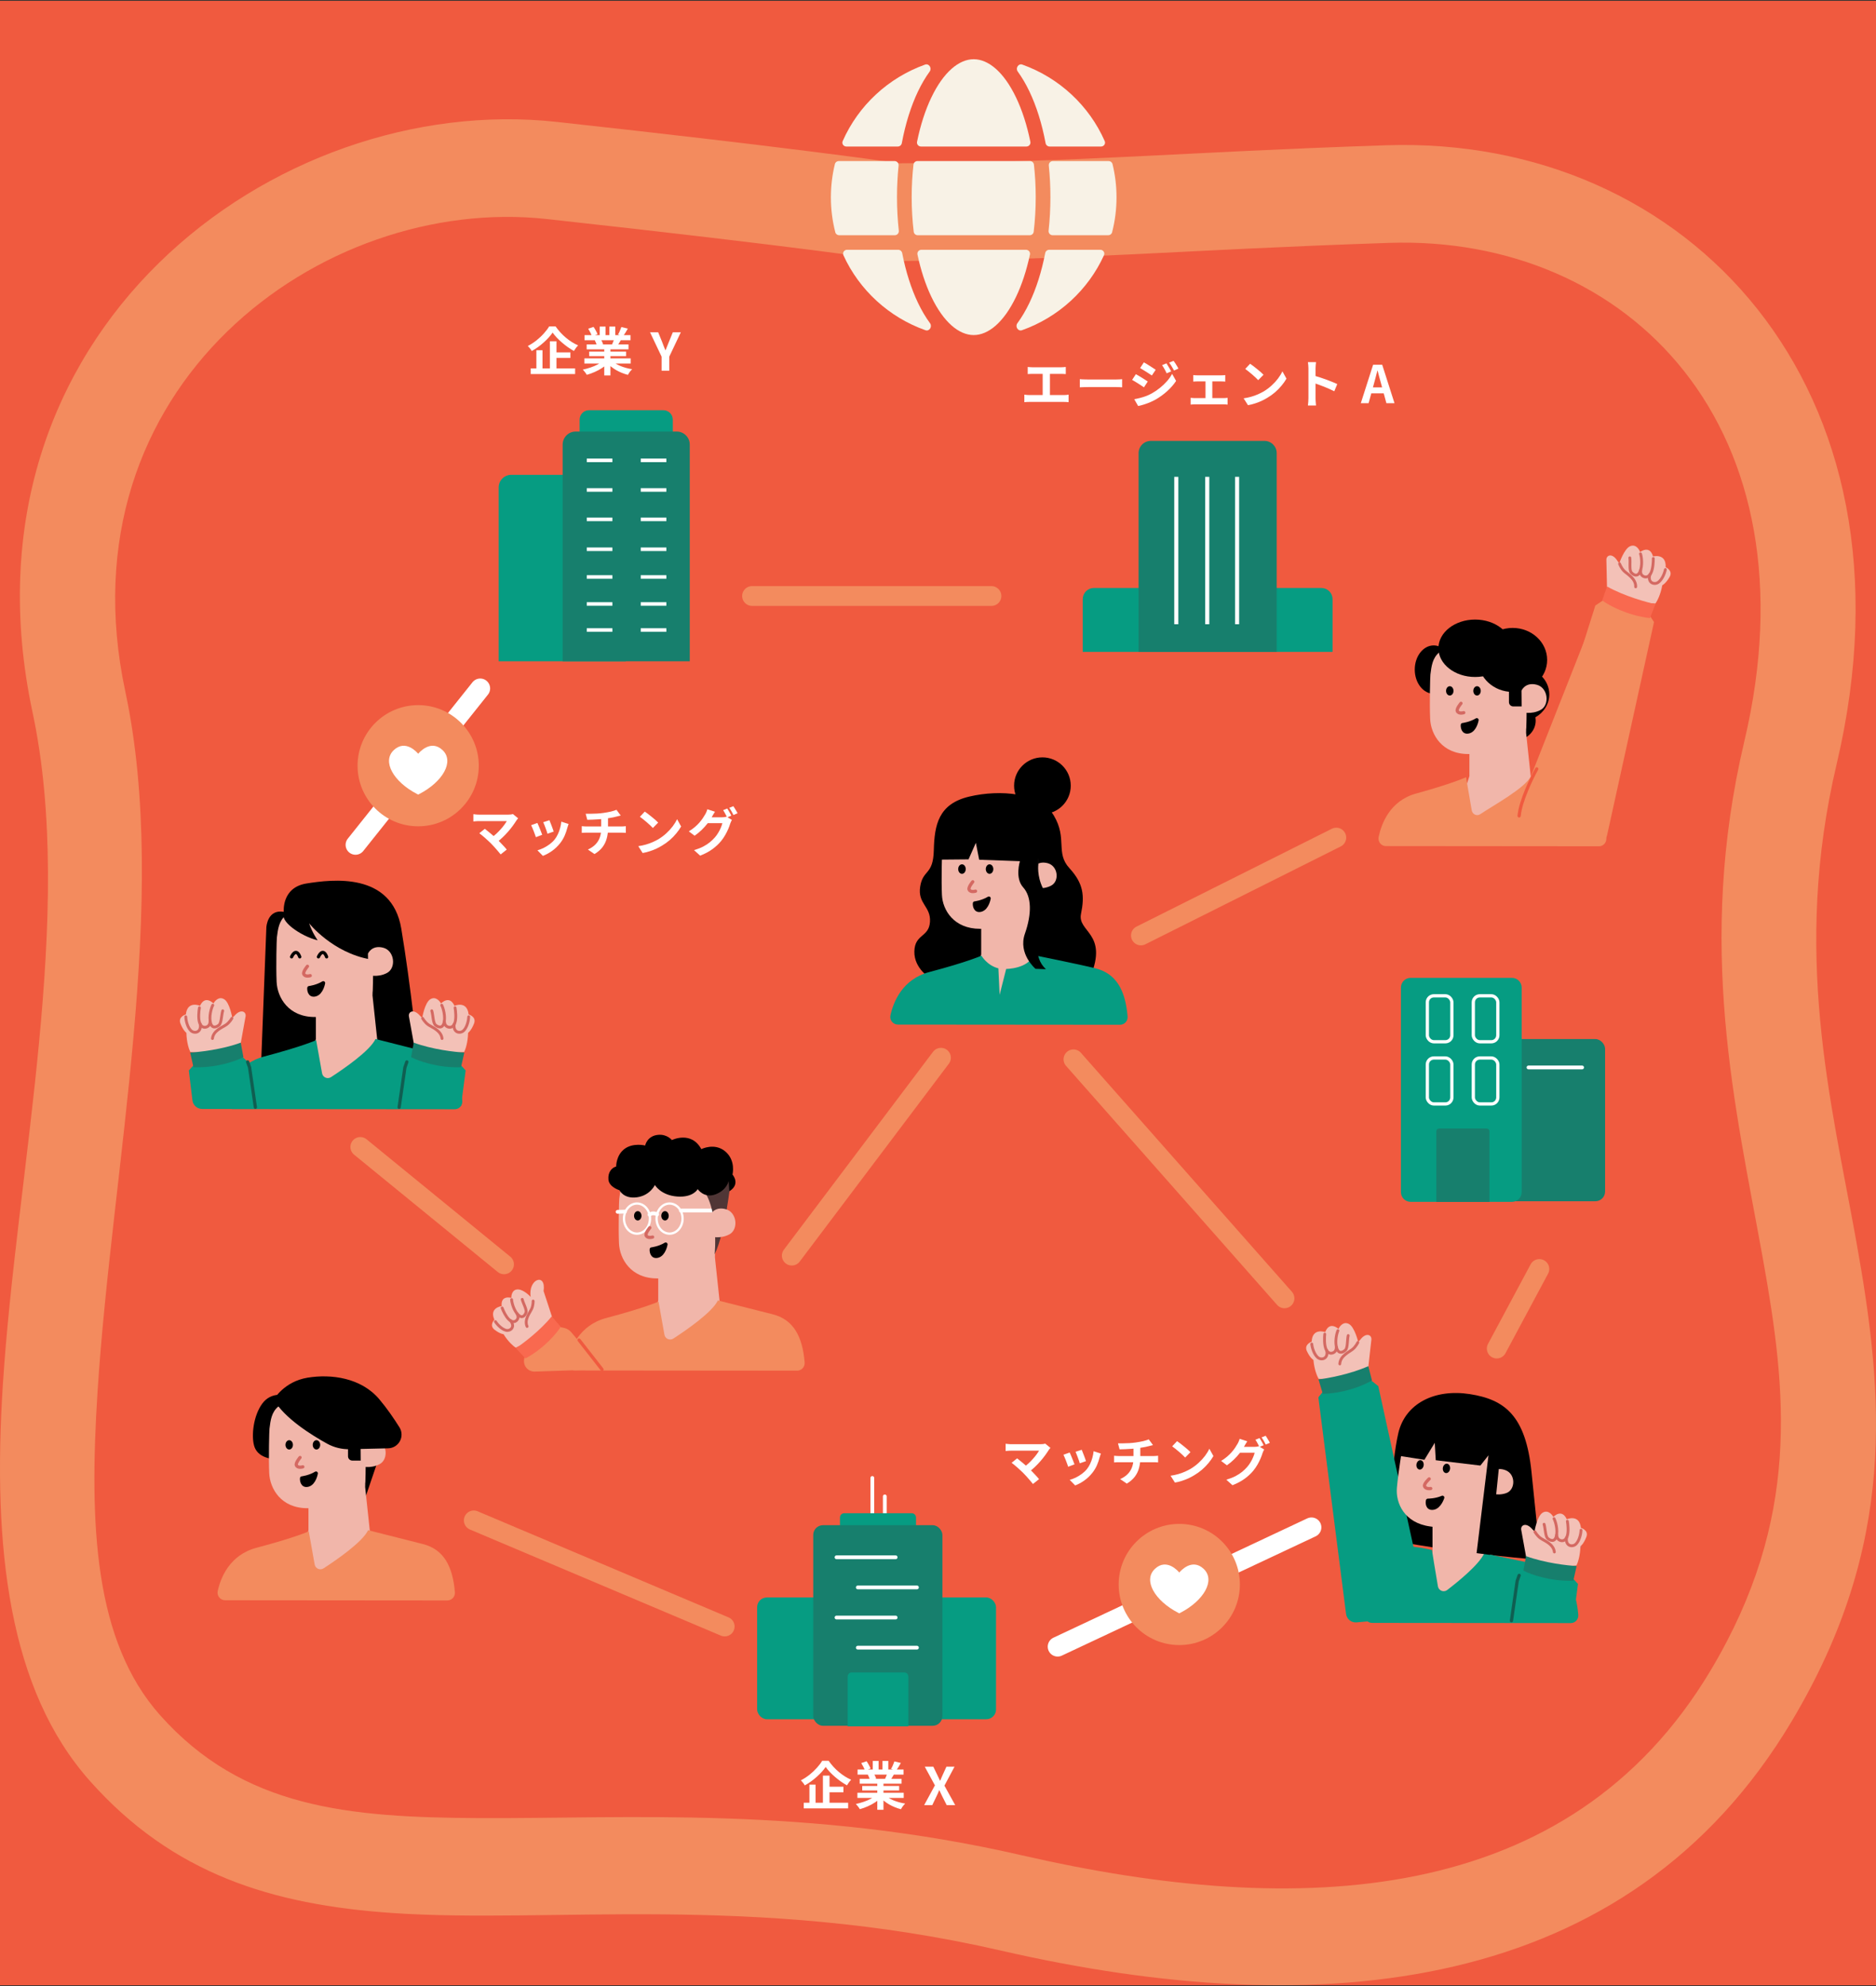 <svg width="578" height="612" viewBox="0 0 578 612" fill="none" xmlns="http://www.w3.org/2000/svg">
<rect x="0" y="0" width="578" height="612" fill="#333333" stroke="none"/>
<g clip-path="url(#clip0_698_3767)">
<rect width="578" height="611.5" transform="translate(0 0.25)" fill="#F05A3F"/>
<path fill-rule="evenodd" clip-rule="evenodd" d="M286.849 301.616C286.849 301.616 281.58 298.581 281.716 293.169C281.853 287.757 286.215 288.898 286.527 284.074C286.838 279.25 282.653 278.535 283.516 273.177C284.379 267.818 287.516 269.802 287.709 261.998C287.902 254.194 289.136 247.712 298.623 245.47C308.107 243.228 320.478 244.208 324.698 251.327C328.918 258.447 325.125 262.763 329.483 267.517C333.836 272.271 334.206 276.024 333.057 281.624C331.908 287.224 341.45 287.512 336.012 300.827L286.849 301.616Z" fill="black"/>
<path fill-rule="evenodd" clip-rule="evenodd" d="M290.291 262.619C290.215 263.196 289.994 271.145 290.211 275.795C290.428 280.446 293.875 286.213 301.954 286.213C310.035 286.213 305.55 286.359 310.157 286.327C314.757 286.294 319.589 284.369 319.832 278.387C320.074 272.404 319.78 265.068 319.78 265.068C319.78 265.068 320.109 257.162 307.761 256.874C295.414 256.587 290.951 257.618 290.291 262.619Z" fill="#F1B6AA"/>
<path d="M321.173 250.839C325.994 250.839 329.902 246.931 329.902 242.111C329.902 237.29 325.994 233.383 321.173 233.383C316.351 233.383 312.443 237.29 312.443 242.111C312.443 246.931 316.351 250.839 321.173 250.839Z" fill="black"/>
<path d="M296.384 269.269C297.026 269.269 297.546 268.613 297.546 267.804C297.546 266.995 297.026 266.339 296.384 266.339C295.743 266.339 295.223 266.995 295.223 267.804C295.223 268.613 295.743 269.269 296.384 269.269Z" fill="black"/>
<path d="M304.883 269.269C305.525 269.269 306.045 268.613 306.045 267.804C306.045 266.995 305.525 266.339 304.883 266.339C304.242 266.339 303.722 266.995 303.722 267.804C303.722 268.613 304.242 269.269 304.883 269.269Z" fill="black"/>
<path d="M299.71 271.724C299.71 271.724 298.281 273.411 298.58 274.111C299.004 275.102 300.567 274.603 300.567 274.603" stroke="#D46962" stroke-miterlimit="1.5" stroke-linecap="round" stroke-linejoin="round"/>
<path fill-rule="evenodd" clip-rule="evenodd" d="M300.316 278.336C300.316 278.336 302.688 278.046 304.668 276.832C304.668 276.832 304.166 279.841 302.261 280.384C300.35 280.927 300.235 278.738 300.316 278.336Z" fill="black" stroke="black" stroke-width="1.16" stroke-miterlimit="1.5" stroke-linecap="round" stroke-linejoin="round"/>
<path fill-rule="evenodd" clip-rule="evenodd" d="M302.306 285.553V294.157L300.678 299.312L300.949 309.335L319.231 309.122L317.759 282.007C317.759 282.007 316.004 285.798 302.306 285.553Z" fill="#F1B6AA"/>
<path fill-rule="evenodd" clip-rule="evenodd" d="M276.632 315.719C275.925 315.718 275.256 315.398 274.812 314.849C274.368 314.299 274.195 313.578 274.343 312.887C275.223 308.869 277.945 301.749 286.336 299.533C298.25 296.386 302.392 294.492 302.392 294.492C302.392 294.492 304.06 297.481 307.605 298.398L307.986 306.556L310 298.583C310 298.583 316.697 298.582 318.44 294.306C318.44 294.306 333.005 297.247 337.548 298.398C343.886 300.004 346.726 305.075 347.419 313.236C347.471 313.89 347.252 314.537 346.813 315.02C346.368 315.503 345.739 315.778 345.087 315.778C333.917 315.772 288.245 315.73 276.632 315.719Z" fill="#069C82"/>
<path fill-rule="evenodd" clip-rule="evenodd" d="M318.354 267.602L318.405 273.487C318.405 273.487 321.148 274.306 323.832 272.923C326.522 271.54 326.002 266.779 322.706 265.969C319.41 265.16 318.354 267.602 318.354 267.602Z" fill="#F1B6AA"/>
<path fill-rule="evenodd" clip-rule="evenodd" d="M300.665 259.717L298.406 264.814L289.215 264.898C289.215 264.898 287.433 255.948 299.267 254.706C311.102 253.463 320.345 255.592 319.912 266.39C319.912 266.39 319.415 269.847 321.309 273.684C323.196 277.522 323.785 279.998 321.632 284.243C319.473 288.487 318.18 294.942 322.25 298.66L319.051 298.546C319.051 298.546 313.596 293.959 315.773 287.734C317.949 281.509 317.839 276.318 315.236 273.431C312.626 270.543 314.243 265.377 314.243 265.377L301.687 264.927L300.665 259.717Z" fill="black"/>
<path fill-rule="evenodd" clip-rule="evenodd" d="M474.637 480.667C474.637 480.667 452.907 479.177 427.417 474.461C427.417 474.461 428.671 450.624 430.847 441.527C433.024 432.43 442.087 427.927 452.84 429.595C463.594 431.263 470.083 436.174 471.859 453.599C473.635 471.023 474.637 480.667 474.637 480.667Z" fill="black"/>
<path fill-rule="evenodd" clip-rule="evenodd" d="M441.359 470.432V479.036L439.731 484.19L440.003 494.214L458.285 494.001L456.813 466.886C456.813 466.886 455.058 470.677 441.359 470.432Z" fill="#F1B6AA"/>
<path fill-rule="evenodd" clip-rule="evenodd" d="M422.738 500.101C422.03 500.1 421.361 499.78 420.918 499.231C420.473 498.681 420.3 497.96 420.448 497.269C421.329 493.251 422.649 476.976 422.649 476.976C431.588 475.074 441.192 477.642 441.192 477.642C441.192 477.642 442.356 485.088 443.032 488.86C443.141 489.48 443.574 489.996 444.163 490.219C444.752 490.442 445.416 490.338 445.907 489.945C449.364 487.294 455.599 482.219 457.296 478.688C457.296 478.688 471.861 481.629 476.404 482.78C482.742 484.386 485.582 489.457 486.275 497.618C486.327 498.271 486.108 498.918 485.669 499.402C485.225 499.885 484.595 500.16 483.943 500.159C472.773 500.154 434.35 500.111 422.738 500.101Z" fill="#069C82"/>
<path d="M422.523 412.832C422.339 414.302 421.58 421.219 421.58 421.219C416.431 424.166 413.245 425.269 406.267 424.879C405.84 424.169 404.923 422.018 404.673 419.087C404.673 419.087 403.669 418.504 402.667 416.38C401.667 414.26 404.127 413.436 404.127 413.436C404.319 409.03 408.305 410.492 408.305 410.492C409.645 406.921 412.391 409.5 412.391 409.5C412.691 408.812 413.877 407.032 415.632 407.997C417.385 408.958 418.461 413.514 418.461 413.514L419.009 412.952C420.879 410.381 422.703 411.359 422.523 412.832Z" fill="#F3C1B7"/>
<path d="M404.152 414.164C404.267 415.353 404.909 417.391 406.007 418.316C407.105 419.239 409.347 418.756 408.754 416.085" stroke="#D46962" stroke-width="0.876" stroke-miterlimit="1.5" stroke-linecap="round" stroke-linejoin="round"/>
<path d="M408.16 411.111C408.048 412.139 407.98 414.252 408.467 415.575C408.959 416.901 409.931 417.298 410.889 416.797C411.85 416.301 411.713 415.052 411.713 415.052" stroke="#D46962" stroke-width="0.876" stroke-miterlimit="1.5" stroke-linecap="round" stroke-linejoin="round"/>
<path d="M412.211 410.045C411.766 411.043 411.254 413.633 411.868 415.497C412.481 417.36 413.808 416.717 414.538 416.013C415.267 415.31 415.074 412.828 415.383 411.556" stroke="#D46962" stroke-width="0.876" stroke-miterlimit="1.5" stroke-linecap="round" stroke-linejoin="round"/>
<path d="M418.359 413.676C418.359 413.676 417.765 414.97 416.701 415.81C415.637 416.649 412.904 417.829 412.793 420.291" stroke="#D46962" stroke-width="0.876" stroke-miterlimit="1.5" stroke-linecap="round" stroke-linejoin="round"/>
<path d="M424.655 427.133L422.033 425.047L407.996 428.342L406.19 430.601L414.721 497.332C414.926 498.932 416.358 500.084 417.964 499.94L436.762 498.257C438.561 498.096 439.811 496.393 439.425 494.628L424.655 427.133Z" fill="#069C82"/>
<path d="M422.699 425.388L421.581 420.984C415.986 423.477 409.021 424.745 406.238 425.067L407.557 429.511C414.623 429.316 420.596 426.681 422.699 425.388Z" fill="#177F6D"/>
<path d="M486.855 476.565C486.855 476.565 485.574 476.752 485.717 475.622" stroke="#D46962" stroke-width="0.876" stroke-miterlimit="1.5" stroke-linecap="round" stroke-linejoin="round"/>
<path d="M468.697 471.45C468.978 472.904 470.198 479.755 470.198 479.755C475.532 482.352 478.785 483.239 485.722 482.383C486.1 481.646 486.871 479.438 486.925 476.497C486.925 476.497 487.887 475.849 488.745 473.662C489.601 471.48 487.091 470.823 487.091 470.823C486.605 466.439 482.726 468.164 482.726 468.164C481.15 464.691 478.583 467.448 478.583 467.448C478.237 466.782 476.935 465.085 475.248 466.165C473.564 467.241 472.794 471.859 472.794 471.859L472.21 471.335C470.172 468.895 468.418 469.992 468.697 471.45Z" fill="#F3C1B7"/>
<path d="M487.115 471.55C487.079 472.744 486.576 474.822 485.542 475.817C484.508 476.812 482.238 476.48 482.652 473.775" stroke="#D46962" stroke-width="0.876" stroke-miterlimit="1.5" stroke-linecap="round" stroke-linejoin="round"/>
<path d="M482.911 468.772C483.092 469.791 483.301 471.895 482.903 473.247C482.501 474.603 481.558 475.064 480.569 474.629C479.577 474.198 479.629 472.943 479.629 472.943" stroke="#D46962" stroke-width="0.876" stroke-miterlimit="1.5" stroke-linecap="round" stroke-linejoin="round"/>
<path d="M478.798 467.979C479.308 468.946 479.992 471.496 479.505 473.396C479.017 475.296 477.65 474.744 476.875 474.09C476.1 473.437 476.127 470.948 475.733 469.7" stroke="#D46962" stroke-width="0.876" stroke-miterlimit="1.5" stroke-linecap="round" stroke-linejoin="round"/>
<path d="M472.906 472.014C472.906 472.014 473.586 473.266 474.704 474.032C475.821 474.798 478.627 475.793 478.902 478.242" stroke="#D46962" stroke-width="0.876" stroke-miterlimit="1.5" stroke-linecap="round" stroke-linejoin="round"/>
<path d="M467.524 485.862L470 483.605L484.226 485.954L486.179 488.087L484.744 498.988L465.022 499.635L467.524 485.862Z" fill="#069C82"/>
<path d="M468.054 485.456L467.457 487.155L465.675 499.434" stroke="#105E51" stroke-linecap="round"/>
<path d="M469.359 483.99L470.18 479.521C475.93 481.634 482.964 482.433 485.763 482.569L484.743 487.091C477.68 487.369 471.544 485.139 469.359 483.99Z" fill="#177F6D"/>
<path fill-rule="evenodd" clip-rule="evenodd" d="M459.366 454.099L458.639 459.939C458.639 459.939 461.248 461.114 464.092 460.098C466.941 459.083 467.056 454.295 463.896 453.056C460.736 451.818 459.366 454.099 459.366 454.099Z" fill="#F1B6AA"/>
<path fill-rule="evenodd" clip-rule="evenodd" d="M432.208 445.447C432.056 446.009 430.786 453.859 430.386 458.497C429.985 463.136 432.639 469.308 440.647 470.377C448.658 471.446 444.193 470.998 448.763 471.575C453.328 472.151 458.372 470.882 459.403 464.985C460.435 459.086 461.114 451.775 461.114 451.775C461.114 451.775 462.486 443.982 450.285 442.064C438.084 440.146 433.524 440.578 432.208 445.447Z" fill="#F1B6AA"/>
<path d="M437.329 452.839C437.944 452.921 438.528 452.343 438.634 451.548C438.74 450.754 438.328 450.043 437.714 449.961C437.099 449.879 436.516 450.457 436.41 451.252C436.303 452.046 436.715 452.757 437.329 452.839Z" fill="black"/>
<path d="M445.467 453.925C446.081 454.007 446.665 453.429 446.771 452.635C446.877 451.84 446.465 451.129 445.851 451.047C445.237 450.965 444.653 451.543 444.547 452.338C444.441 453.133 444.853 453.843 445.467 453.925Z" fill="black"/>
<path d="M440.34 455.717C440.34 455.717 438.7 457.2 438.905 457.935C439.194 458.973 440.809 458.685 440.809 458.685" stroke="#D46962" stroke-miterlimit="1.5" stroke-linecap="round" stroke-linejoin="round"/>
<path fill-rule="evenodd" clip-rule="evenodd" d="M439.914 462.387C439.914 462.387 442.304 462.414 444.427 461.473C444.427 461.473 443.531 464.389 441.571 464.675C439.605 464.961 439.78 462.776 439.914 462.387Z" fill="black" stroke="black" stroke-width="1.16" stroke-miterlimit="1.5" stroke-linecap="round" stroke-linejoin="round"/>
<path fill-rule="evenodd" clip-rule="evenodd" d="M430.709 448.56L438.865 449.839L442.053 444.6L442.361 449.972L456.107 451.615L458.605 448.458L454.941 478.597L459.08 479.137L462.043 450.064C462.043 450.064 463.549 442.541 449.689 440.719C435.829 438.896 431.453 439.655 430.709 448.56Z" fill="black"/>
<path fill-rule="evenodd" clip-rule="evenodd" d="M461.223 218.588C460.265 217.27 459.705 215.68 459.705 213.968C459.705 209.421 463.656 205.73 468.522 205.73C473.389 205.73 477.34 209.421 477.34 213.968C477.34 216.965 475.623 219.591 473.058 221.032C473.119 221.369 473.151 221.714 473.151 222.067C473.151 225.442 470.218 228.183 466.605 228.183C462.993 228.183 460.06 225.442 460.06 222.067C460.06 220.775 460.49 219.575 461.223 218.588Z" fill="black"/>
<path d="M441.723 213.778C444.945 213.778 447.556 210.443 447.556 206.329C447.556 202.216 444.945 198.881 441.723 198.881C438.502 198.881 435.891 202.216 435.891 206.329C435.891 210.443 438.502 213.778 441.723 213.778Z" fill="black"/>
<path fill-rule="evenodd" clip-rule="evenodd" d="M440.713 207.847C440.637 208.447 440.416 216.704 440.633 221.534C440.85 226.364 444.296 232.355 452.375 232.355C460.457 232.355 455.972 232.507 460.578 232.473C465.179 232.439 470.011 230.44 470.254 224.226C470.496 218.011 470.202 210.391 470.202 210.391C470.202 210.391 469.821 198.928 457.478 198.455C441.855 197.857 441.373 202.653 440.713 207.847Z" fill="#F1B6AA"/>
<path d="M446.682 214.331C447.316 214.331 447.83 213.688 447.83 212.893C447.83 212.099 447.316 211.455 446.682 211.455C446.049 211.455 445.535 212.099 445.535 212.893C445.535 213.688 446.049 214.331 446.682 214.331Z" fill="black"/>
<path d="M455.077 214.331C455.711 214.331 456.224 213.688 456.224 212.893C456.224 212.099 455.711 211.455 455.077 211.455C454.443 211.455 453.93 212.099 453.93 212.893C453.93 213.688 454.443 214.331 455.077 214.331Z" fill="black"/>
<path d="M450.132 216.729C450.132 216.729 448.702 218.415 449.002 219.116C449.426 220.107 450.989 219.608 450.989 219.608" stroke="#D46962" stroke-miterlimit="1.5" stroke-linecap="round" stroke-linejoin="round"/>
<path fill-rule="evenodd" clip-rule="evenodd" d="M450.647 223.374C450.647 223.374 453.02 223.084 455 221.87C455 221.87 454.497 224.879 452.592 225.422C450.682 225.965 450.566 223.777 450.647 223.374Z" fill="black" stroke="black" stroke-width="1.16" stroke-miterlimit="1.5" stroke-linecap="round" stroke-linejoin="round"/>
<path fill-rule="evenodd" clip-rule="evenodd" d="M452.728 230.558V239.162L451.1 244.316L451.371 254.339L473.134 253.404L470.086 224.852C470.086 224.852 466.426 230.803 452.728 230.558Z" fill="#F1B6AA"/>
<path fill-rule="evenodd" clip-rule="evenodd" d="M426.96 260.723C426.282 260.723 425.639 260.403 425.213 259.854C424.786 259.304 424.621 258.583 424.763 257.892C425.608 253.874 428.221 246.754 436.276 244.538C447.715 241.39 451.69 239.496 451.69 239.496C451.69 239.496 452.799 245.965 453.442 249.707C453.547 250.304 453.929 250.806 454.467 251.041C454.999 251.277 455.614 251.214 456.096 250.875C459.915 248.288 470.003 242.818 471.704 239.132L488.544 196.457C494.629 198.064 494.253 250.08 494.918 258.241C494.968 258.894 494.757 259.541 494.336 260.025C493.909 260.508 493.305 260.783 492.679 260.782C481.955 260.777 438.109 260.734 426.96 260.723Z" fill="#F38B5E"/>
<path fill-rule="evenodd" clip-rule="evenodd" d="M469.986 212.345V217.686H466.236C465.505 217.686 464.912 217.093 464.912 216.362C464.912 214.78 464.912 212.345 464.912 212.345H469.986Z" fill="black"/>
<path d="M443.181 199.766C443.181 204.651 448.24 208.612 454.481 208.612C460.722 208.612 465.781 204.651 465.781 199.766C465.781 194.881 460.722 190.92 454.481 190.92C448.24 190.92 443.181 194.881 443.181 199.766Z" fill="black"/>
<path d="M455.425 203.358C455.425 208.805 460.183 213.22 466.053 213.22C471.922 213.22 476.68 208.805 476.68 203.358C476.68 197.911 471.922 193.495 466.053 193.495C460.183 193.495 455.425 197.911 455.425 203.358Z" fill="black"/>
<path fill-rule="evenodd" clip-rule="evenodd" d="M468.775 212.822L468.831 219.406C468.831 219.406 471.776 220.323 474.658 218.776C477.547 217.228 476.989 211.901 473.449 210.995C469.91 210.089 468.775 212.822 468.775 212.822Z" fill="#F1B6AA"/>
<path d="M494.929 172.528C494.98 174.008 495.119 180.966 495.119 180.966C499.983 184.362 503.058 185.745 510.043 185.979C510.532 185.311 511.637 183.25 512.149 180.353C512.149 180.353 513.2 179.863 514.388 177.836C515.573 175.814 513.197 174.774 513.197 174.774C513.399 170.368 509.299 171.468 509.299 171.468C508.283 167.791 505.318 170.115 505.318 170.115C505.08 169.403 504.059 167.524 502.224 168.328C500.392 169.129 498.913 173.57 498.913 173.57L498.417 172.962C496.785 170.234 494.881 171.045 494.929 172.528Z" fill="#F3C1B7"/>
<path d="M513.105 175.496C512.884 176.67 512.063 178.643 510.887 179.466C509.711 180.288 507.52 179.606 508.35 176.998" stroke="#D46962" stroke-width="0.876" stroke-miterlimit="1.5" stroke-linecap="round" stroke-linejoin="round"/>
<path d="M509.388 172.098C509.407 173.132 509.287 175.243 508.683 176.517C508.075 177.794 507.071 178.102 506.161 177.518C505.249 176.938 505.496 175.706 505.496 175.706" stroke="#D46962" stroke-width="0.876" stroke-miterlimit="1.5" stroke-linecap="round" stroke-linejoin="round"/>
<path d="M505.448 170.673C505.802 171.707 506.08 174.333 505.303 176.134C504.525 177.935 503.261 177.176 502.597 176.41C501.933 175.644 502.348 173.189 502.153 171.895" stroke="#D46962" stroke-width="0.876" stroke-miterlimit="1.5" stroke-linecap="round" stroke-linejoin="round"/>
<path d="M498.999 173.741C498.999 173.741 499.476 175.083 500.46 176.014C501.445 176.945 504.062 178.365 503.952 180.827" stroke="#D46962" stroke-width="0.876" stroke-miterlimit="1.5" stroke-linecap="round" stroke-linejoin="round"/>
<path d="M491.526 186.581L494.323 184.738L508.01 189.274L509.606 191.685L495.146 257.387C494.799 258.962 493.27 259.981 491.683 259.694L473.111 256.339C471.333 256.017 470.24 254.209 470.783 252.486L491.526 186.581Z" fill="#F38B5E"/>
<path d="M473.471 236.944C471.831 239.892 468.45 246.914 468.045 251.418" stroke="#F05A3F" stroke-linecap="round"/>
<path d="M493.631 185.017L495.138 180.73C500.489 183.714 507.312 185.599 510.055 186.169L508.344 190.477C501.323 189.651 495.61 186.493 493.631 185.017Z" fill="#F9694F"/>
<path fill-rule="evenodd" clip-rule="evenodd" d="M190.791 369.439C190.715 370.038 190.494 378.295 190.711 383.125C190.928 387.956 194.375 393.947 202.454 393.947C210.535 393.947 206.05 394.098 210.657 394.065C215.257 394.031 220.089 392.031 220.332 385.817C220.574 379.603 220.28 371.982 220.28 371.982C220.28 371.982 219.899 360.519 207.557 360.047C191.933 359.449 191.451 364.244 190.791 369.439Z" fill="#F1B6AA"/>
<path d="M196.495 376.087C197.129 376.087 197.642 375.443 197.642 374.649C197.642 373.855 197.129 373.211 196.495 373.211C195.861 373.211 195.348 373.855 195.348 374.649C195.348 375.443 195.861 376.087 196.495 376.087Z" fill="black"/>
<path d="M204.889 376.087C205.522 376.087 206.036 375.443 206.036 374.649C206.036 373.855 205.522 373.211 204.889 373.211C204.255 373.211 203.741 373.855 203.741 374.649C203.741 375.443 204.255 376.087 204.889 376.087Z" fill="black"/>
<path d="M196.256 380.15C198.468 380.15 200.261 378.073 200.261 375.511C200.261 372.949 198.468 370.872 196.256 370.872C194.045 370.872 192.252 372.949 192.252 375.511C192.252 378.073 194.045 380.15 196.256 380.15Z" stroke="white" stroke-width="0.706" stroke-miterlimit="1.5" stroke-linecap="round" stroke-linejoin="round"/>
<path d="M206.298 380.15C208.51 380.15 210.303 378.073 210.303 375.511C210.303 372.949 208.51 370.872 206.298 370.872C204.087 370.872 202.294 372.949 202.294 375.511C202.294 378.073 204.087 380.15 206.298 380.15Z" stroke="white" stroke-width="0.706" stroke-miterlimit="1.5" stroke-linecap="round" stroke-linejoin="round"/>
<path d="M219.612 373.017H209.758" stroke="white" stroke-width="1.16" stroke-miterlimit="1.5" stroke-linecap="round" stroke-linejoin="round"/>
<path d="M200.209 378.319C200.209 378.319 198.78 380.006 199.079 380.707C199.503 381.698 201.066 381.199 201.066 381.199" stroke="#D46962" stroke-miterlimit="1.5" stroke-linecap="round" stroke-linejoin="round"/>
<path fill-rule="evenodd" clip-rule="evenodd" d="M200.749 384.95C200.749 384.95 203.121 384.66 205.101 383.446C205.101 383.446 204.599 386.455 202.694 386.998C200.783 387.541 200.668 385.353 200.749 384.95Z" fill="black" stroke="black" stroke-width="1.16" stroke-miterlimit="1.5" stroke-linecap="round" stroke-linejoin="round"/>
<path fill-rule="evenodd" clip-rule="evenodd" d="M202.806 392.148V400.753L201.178 405.907L201.449 415.93L223.212 414.995L220.164 386.442C220.164 386.442 216.504 392.394 202.806 392.148Z" fill="#F1B6AA"/>
<path fill-rule="evenodd" clip-rule="evenodd" d="M177.132 422.315C176.425 422.314 175.756 421.995 175.312 421.445C174.868 420.896 174.695 420.175 174.843 419.483C175.723 415.466 178.445 408.346 186.836 406.129C198.75 402.982 202.892 401.088 202.892 401.088C202.892 401.088 204.046 407.556 204.716 411.299C204.826 411.895 205.224 412.397 205.784 412.633C206.338 412.868 206.979 412.806 207.481 412.467C211.459 409.879 219.413 404.41 221.186 400.724C221.186 400.724 233.505 403.844 238.048 404.994C244.386 406.6 247.226 411.671 247.919 419.833C247.971 420.486 247.752 421.133 247.313 421.617C246.868 422.1 246.239 422.374 245.587 422.374C234.417 422.369 188.745 422.326 177.132 422.315Z" fill="#F38B5E"/>
<path fill-rule="evenodd" clip-rule="evenodd" d="M225.079 364.32C225.079 364.32 223.48 379.747 220.178 386.511C220.178 386.511 221.759 371.702 215.756 365.56C215.756 365.56 222.816 357.655 225.079 364.32Z" fill="#503636"/>
<path fill-rule="evenodd" clip-rule="evenodd" d="M218.853 374.412L218.909 380.996C218.909 380.996 221.853 381.914 224.736 380.366C227.624 378.818 227.067 373.491 223.527 372.585C219.988 371.68 218.853 374.412 218.853 374.412Z" fill="#F1B6AA"/>
<path fill-rule="evenodd" clip-rule="evenodd" d="M201.774 365.157C201.774 365.157 200.285 368.416 196.204 368.952C192.122 369.489 190.881 366.78 190.881 366.78C190.881 366.78 187.666 365.84 187.458 363.481C187.25 361.122 188.584 359.778 189.842 359.467C189.842 359.467 189.784 355.979 192.44 354.019C195.089 352.059 198.772 352.99 198.772 352.99C198.772 352.99 199.361 349.946 202.883 349.693C205.596 349.499 207.01 351.312 207.01 351.312C207.01 351.312 212.985 348.357 216.079 354.112C216.079 354.112 220.137 352.014 223.457 354.811C226.782 357.608 225.685 361.943 225.685 361.943C225.685 361.943 228.294 364.858 224.709 367.092L224.507 363.914C224.507 363.914 224.016 366.674 220.478 368.029C216.945 369.383 214.965 366.435 214.965 366.435C214.965 366.435 213.608 369.042 208.73 368.716C203.604 368.372 201.774 365.157 201.774 365.157Z" fill="black"/>
<path d="M202.467 374.209C202.467 374.209 201.128 373.445 200.129 374.313" stroke="white" stroke-width="1.16" stroke-miterlimit="1.5" stroke-linecap="round" stroke-linejoin="round"/>
<path d="M192.549 373.359L190.28 373.421" stroke="white" stroke-width="1.16" stroke-miterlimit="1.5" stroke-linecap="round" stroke-linejoin="round"/>
<path d="M167.479 397.853C167.941 399.151 170.089 405.845 170.089 405.845C167.041 410.448 164.853 412.697 158.888 415.288C158.236 414.877 156.575 413.472 155.141 411.139C155.141 411.139 154.063 411.075 152.342 409.727C150.624 408.382 152.326 406.669 152.326 406.669C150.643 402.925 154.568 402.475 154.568 402.475C154.19 398.945 157.551 399.942 157.551 399.942C157.513 399.245 157.755 397.269 159.618 397.338C161.477 397.404 163.509 399.651 163.509 399.651C162.603 394.117 168.344 392.022 167.479 397.853Z" fill="#F3C1B7"/>
<path d="M152.65 407.263C153.243 408.204 154.629 409.631 155.928 409.94C157.227 410.249 158.889 408.91 157.279 406.937" stroke="#D46962" stroke-width="0.876" stroke-miterlimit="1.5" stroke-linecap="round" stroke-linejoin="round"/>
<path d="M154.707 403.05C155.044 403.952 155.87 405.737 156.829 406.633C157.792 407.53 158.766 407.454 159.353 406.637C159.945 405.823 159.309 404.841 159.309 404.841" stroke="#D46962" stroke-width="0.876" stroke-miterlimit="1.5" stroke-linecap="round" stroke-linejoin="round"/>
<path d="M157.629 400.47C157.676 401.486 158.333 403.853 159.622 405.146C160.911 406.439 161.746 405.35 162.058 404.46C162.371 403.57 161.172 401.587 160.898 400.4" stroke="#D46962" stroke-width="0.876" stroke-miterlimit="1.5" stroke-linecap="round" stroke-linejoin="round"/>
<path d="M164.26 400.919C164.26 400.919 164.306 402.244 163.773 403.387C163.239 404.529 161.46 406.653 162.397 408.746" stroke="#D46962" stroke-width="0.876" stroke-miterlimit="1.5" stroke-linecap="round" stroke-linejoin="round"/>
<path d="M173.759 409.191L172.069 408.837L161.775 417.445L161.496 418.764C161.318 419.604 161.483 420.482 161.954 421.201C162.572 422.144 163.637 422.696 164.764 422.658L185.524 421.95L176.011 410.544C175.434 409.853 174.641 409.376 173.759 409.191Z" fill="#F38B5E"/>
<path d="M172.763 408.842L169.993 405.648C166.382 410.06 161.121 414.026 158.942 415.457L161.897 418.6C167.691 415.484 171.555 410.797 172.763 408.842Z" fill="#F9694F"/>
<path d="M178.407 412.94L179.516 414.359L185.489 422.004" stroke="#F05A3F" stroke-linecap="round"/>
<path fill-rule="evenodd" clip-rule="evenodd" d="M80.457 327.606L82.07 285.715C82.07 285.715 82.375 280.094 87.433 280.983C87.433 280.983 86.676 273.476 94.449 272.243C102.221 271.01 120.693 268.612 123.634 286.157C126.576 303.702 128.813 325.69 128.813 325.69L80.457 327.606Z" fill="black"/>
<path fill-rule="evenodd" clip-rule="evenodd" d="M85.306 288.883C85.23 289.482 85.009 297.74 85.226 302.57C85.443 307.4 88.889 313.391 96.968 313.391C105.05 313.391 100.565 313.543 105.171 313.509C109.772 313.475 114.604 311.476 114.847 305.262C115.089 299.047 114.795 291.427 114.795 291.427C114.795 291.427 114.414 279.963 102.071 279.491C86.448 278.893 85.966 283.689 85.306 288.883Z" fill="#F1B6AA"/>
<path d="M89.838 294.854C90.285 293.829 91.415 292.393 92.355 294.854" stroke="black" stroke-linecap="round"/>
<path d="M98.115 294.854C98.563 293.829 99.692 292.393 100.632 294.854" stroke="black" stroke-linecap="round"/>
<path d="M94.726 297.764C94.726 297.764 93.296 299.451 93.596 300.151C94.02 301.142 95.583 300.643 95.583 300.643" stroke="#D46962" stroke-miterlimit="1.5" stroke-linecap="round" stroke-linejoin="round"/>
<path fill-rule="evenodd" clip-rule="evenodd" d="M95.249 304.423C95.249 304.423 97.621 304.134 99.601 302.92C99.601 302.92 99.099 305.929 97.194 306.472C95.283 307.015 95.168 304.826 95.249 304.423Z" fill="black" stroke="black" stroke-width="1.16" stroke-miterlimit="1.5" stroke-linecap="round" stroke-linejoin="round"/>
<path fill-rule="evenodd" clip-rule="evenodd" d="M97.322 311.593V320.197L95.694 325.351L95.965 335.374L117.728 334.439L114.68 305.887C114.68 305.887 111.02 311.838 97.322 311.593Z" fill="#F1B6AA"/>
<path fill-rule="evenodd" clip-rule="evenodd" d="M71.648 341.758C70.941 341.758 70.272 341.438 69.828 340.888C69.383 340.339 69.211 339.618 69.359 338.927C70.239 334.909 72.961 327.789 81.351 325.573C93.266 322.425 97.408 320.531 97.408 320.531C97.408 320.531 98.562 327 99.232 330.742C99.342 331.339 99.74 331.841 100.3 332.076C100.854 332.312 101.495 332.249 101.997 331.91C105.974 329.323 113.929 323.853 115.701 320.167C115.701 320.167 128.02 323.287 132.564 324.437C138.902 326.044 141.742 331.115 142.435 339.276C142.487 339.929 142.268 340.576 141.829 341.06C141.384 341.543 140.755 341.818 140.103 341.817C128.933 341.812 83.26 341.769 71.648 341.758Z" fill="#069C82"/>
<path fill-rule="evenodd" clip-rule="evenodd" d="M87.794 281.172C85.501 283.519 92.724 288.541 97.882 289.754C97.882 289.754 96.289 287.595 95.233 284.515C95.233 284.515 102.431 293.574 114.057 295.622L116.557 296.411C116.557 296.411 118.454 285.038 111.194 281.077C103.934 277.117 91.764 277.11 87.794 281.172Z" fill="black"/>
<path fill-rule="evenodd" clip-rule="evenodd" d="M113.369 293.856L113.425 300.441C113.425 300.441 116.37 301.358 119.252 299.811C122.141 298.263 121.583 292.936 118.043 292.03C114.504 291.124 113.369 293.856 113.369 293.856Z" fill="#F1B6AA"/>
<path d="M125.992 313.225C126.273 314.679 127.494 321.53 127.494 321.53C132.828 324.126 136.081 325.014 143.017 324.157C143.395 323.421 144.166 321.213 144.22 318.272C144.22 318.272 145.182 317.624 146.04 315.437C146.896 313.255 144.386 312.597 144.386 312.597C143.9 308.214 140.021 309.939 140.021 309.939C138.445 306.466 135.878 309.223 135.878 309.223C135.532 308.556 134.231 306.859 132.543 307.94C130.859 309.016 130.09 313.634 130.09 313.634L129.505 313.11C127.467 310.669 125.713 311.767 125.992 313.225Z" fill="#F3C1B7"/>
<path d="M144.411 313.325C144.375 314.519 143.871 316.596 142.838 317.591C141.804 318.587 139.534 318.254 139.948 315.55" stroke="#D46962" stroke-width="0.876" stroke-miterlimit="1.5" stroke-linecap="round" stroke-linejoin="round"/>
<path d="M140.207 310.547C140.387 311.566 140.597 313.669 140.199 315.022C139.797 316.378 138.854 316.838 137.864 316.403C136.873 315.973 136.925 314.717 136.925 314.717" stroke="#D46962" stroke-width="0.876" stroke-miterlimit="1.5" stroke-linecap="round" stroke-linejoin="round"/>
<path d="M136.095 309.754C136.605 310.72 137.289 313.27 136.802 315.171C136.314 317.071 134.947 316.518 134.172 315.865C133.397 315.211 133.424 312.722 133.03 311.474" stroke="#D46962" stroke-width="0.876" stroke-miterlimit="1.5" stroke-linecap="round" stroke-linejoin="round"/>
<path d="M130.202 313.788C130.202 313.788 130.882 315.04 131.999 315.807C133.117 316.573 135.923 317.567 136.198 320.016" stroke="#D46962" stroke-width="0.876" stroke-miterlimit="1.5" stroke-linecap="round" stroke-linejoin="round"/>
<path d="M124.82 327.637L127.296 325.38L141.522 327.729L143.474 329.861L142.04 340.762L122.318 341.409L124.82 327.637Z" fill="#069C82"/>
<path d="M125.351 327.231L124.753 328.93L122.972 341.208" stroke="#105E51" stroke-linecap="round"/>
<path d="M126.655 325.764L127.476 321.295C133.226 323.409 140.26 324.208 143.058 324.343L142.039 328.865C134.975 329.144 128.84 326.914 126.655 325.764Z" fill="#177F6D"/>
<path d="M75.659 313.225C75.377 314.679 74.157 321.53 74.157 321.53C68.823 324.126 65.57 325.014 58.634 324.157C58.255 323.421 57.484 321.213 57.43 318.272C57.43 318.272 56.468 317.624 55.61 315.437C54.754 313.255 57.264 312.597 57.264 312.597C57.75 308.214 61.629 309.939 61.629 309.939C63.206 306.466 65.772 309.223 65.772 309.223C66.118 308.556 67.42 306.859 69.107 307.94C70.791 309.016 71.561 313.634 71.561 313.634L72.145 313.11C74.183 310.669 75.937 311.767 75.659 313.225Z" fill="#F3C1B7"/>
<path d="M57.24 313.325C57.275 314.519 57.779 316.596 58.813 317.591C59.847 318.587 62.116 318.254 61.703 315.55" stroke="#D46962" stroke-width="0.876" stroke-miterlimit="1.5" stroke-linecap="round" stroke-linejoin="round"/>
<path d="M61.443 310.547C61.263 311.566 61.053 313.669 61.452 315.022C61.853 316.378 62.797 316.838 63.786 316.403C64.778 315.973 64.725 314.717 64.725 314.717" stroke="#D46962" stroke-width="0.876" stroke-miterlimit="1.5" stroke-linecap="round" stroke-linejoin="round"/>
<path d="M65.556 309.754C65.045 310.72 64.362 313.27 64.849 315.171C65.336 317.071 66.704 316.518 67.478 315.865C68.253 315.211 68.226 312.722 68.62 311.474" stroke="#D46962" stroke-width="0.876" stroke-miterlimit="1.5" stroke-linecap="round" stroke-linejoin="round"/>
<path d="M71.448 313.788C71.448 313.788 70.769 315.04 69.651 315.807C68.534 316.573 65.727 317.567 65.452 320.016" stroke="#D46962" stroke-width="0.876" stroke-miterlimit="1.5" stroke-linecap="round" stroke-linejoin="round"/>
<path d="M76.831 327.637L74.355 325.38L60.128 327.729L58.176 329.862L59.291 339.086C59.474 340.593 60.752 341.726 62.27 341.726L79.333 341.726L76.831 327.637Z" fill="#069C82"/>
<path d="M76.299 327.231L76.897 328.93L78.679 341.208" stroke="#105E51" stroke-linecap="round"/>
<path d="M74.995 325.764L74.174 321.295C68.424 323.409 61.39 324.208 58.592 324.343L59.611 328.865C66.675 329.144 72.811 326.914 74.995 325.764Z" fill="#177F6D"/>
<path fill-rule="evenodd" clip-rule="evenodd" d="M87.905 429.992C87.905 429.992 83.585 428.742 80.814 432.505C78.045 436.267 77.415 442.413 78.292 445.5C79.169 448.587 82.261 449.463 85.01 449.766L87.905 429.992Z" fill="black"/>
<path fill-rule="evenodd" clip-rule="evenodd" d="M118.462 444.135L112.24 462.436L111.101 455.613L110.337 445.262L118.462 444.135Z" fill="black"/>
<path fill-rule="evenodd" clip-rule="evenodd" d="M83.026 440.244C82.95 440.843 82.729 449.1 82.946 453.93C83.163 458.761 86.61 464.752 94.689 464.752C102.77 464.752 98.285 464.903 102.892 464.87C107.493 464.835 112.324 462.836 112.567 456.622C112.809 450.408 112.515 442.787 112.515 442.787C112.515 442.787 112.134 431.324 99.792 430.852C84.168 430.254 83.686 435.049 83.026 440.244Z" fill="#F1B6AA"/>
<path fill-rule="evenodd" clip-rule="evenodd" d="M93.009 455.511C93.009 455.511 95.382 455.221 97.362 454.007C97.362 454.007 96.859 457.016 94.954 457.559C93.044 458.102 92.928 455.913 93.009 455.511Z" fill="black" stroke="black" stroke-width="1.16" stroke-miterlimit="1.5" stroke-linecap="round" stroke-linejoin="round"/>
<path d="M89.105 446.67C89.739 446.67 90.252 446.026 90.252 445.231C90.252 444.437 89.739 443.793 89.105 443.793C88.471 443.793 87.958 444.437 87.958 445.231C87.958 446.026 88.471 446.67 89.105 446.67Z" fill="black"/>
<path d="M97.501 446.669C98.134 446.669 98.648 446.025 98.648 445.231C98.648 444.437 98.134 443.793 97.501 443.793C96.867 443.793 96.353 444.437 96.353 445.231C96.353 446.025 96.867 446.669 97.501 446.669Z" fill="black"/>
<path d="M92.444 449.125C92.444 449.125 91.015 450.812 91.315 451.513C91.738 452.504 93.301 452.005 93.301 452.005" stroke="#D46962" stroke-miterlimit="1.5" stroke-linecap="round" stroke-linejoin="round"/>
<path fill-rule="evenodd" clip-rule="evenodd" d="M95.041 462.954V471.559L93.413 476.713L93.684 486.736L115.447 485.801L112.399 457.248C112.399 457.248 108.739 463.199 95.041 462.954Z" fill="#F1B6AA"/>
<path fill-rule="evenodd" clip-rule="evenodd" d="M69.367 493.12C68.66 493.119 67.991 492.8 67.547 492.25C67.103 491.701 66.93 490.98 67.078 490.288C67.958 486.271 70.68 479.151 79.071 476.934C90.986 473.787 95.127 471.893 95.127 471.893C95.127 471.893 96.281 478.361 96.951 482.104C97.061 482.7 97.459 483.202 98.019 483.438C98.573 483.673 99.214 483.611 99.716 483.272C103.694 480.684 111.649 475.215 113.421 471.529C113.421 471.529 125.74 474.649 130.283 475.799C136.621 477.405 139.461 482.476 140.154 490.637C140.206 491.291 139.987 491.938 139.548 492.421C139.104 492.905 138.474 493.179 137.822 493.179C126.652 493.174 80.98 493.131 69.367 493.12Z" fill="#F38B5E"/>
<path fill-rule="evenodd" clip-rule="evenodd" d="M112.299 444.741V450.082H108.549C107.818 450.082 107.225 449.49 107.225 448.758C107.225 447.177 107.225 444.741 107.225 444.741H112.299Z" fill="black"/>
<path fill-rule="evenodd" clip-rule="evenodd" d="M111.089 445.217L111.144 451.801C111.144 451.801 114.089 452.718 116.971 451.171C119.86 449.623 119.302 444.296 115.762 443.39C112.223 442.485 111.089 445.217 111.089 445.217Z" fill="#F1B6AA"/>
<path fill-rule="evenodd" clip-rule="evenodd" d="M84.348 431.271C84.348 431.271 87.462 425.735 94.768 424.535C102.074 423.335 111.274 424.575 116.848 431.163C119.237 433.985 121.389 437.141 123.068 439.826C123.879 441.111 123.936 442.734 123.217 444.075C122.497 445.414 121.113 446.264 119.593 446.298C115.66 446.402 110.945 446.509 107.789 446.58C105.343 446.636 102.927 446.045 100.783 444.867C95.995 442.227 87.573 436.99 84.348 431.271Z" fill="black"/>
<path fill-rule="evenodd" clip-rule="evenodd" d="M188.927 146.317C189.952 146.317 190.941 146.726 191.667 147.453C192.393 148.18 192.802 149.166 192.802 150.195C192.802 163.098 192.802 203.778 192.802 203.778H153.639V150.195C153.639 149.166 154.048 148.18 154.774 147.453C155.5 146.726 156.489 146.317 157.514 146.317C165.013 146.317 181.428 146.317 188.927 146.317Z" fill="#069C82"/>
<path fill-rule="evenodd" clip-rule="evenodd" d="M204.384 126.407C205.99 126.407 207.292 127.71 207.292 129.318C207.292 132.24 207.292 136.313 207.292 136.313H178.576C178.576 136.313 178.576 132.24 178.576 129.318C178.576 127.71 179.878 126.407 181.484 126.407C186.992 126.407 198.876 126.407 204.384 126.407Z" fill="#069C82"/>
<path fill-rule="evenodd" clip-rule="evenodd" d="M208.5 132.982C210.715 132.982 212.516 134.782 212.516 137.001V203.778H173.353V137.001C173.353 134.782 175.147 132.982 177.368 132.982H208.5Z" fill="#177F6D"/>
<path fill-rule="evenodd" clip-rule="evenodd" d="M188.683 141.311V142.412H180.787V141.311H188.683ZM188.683 150.43V151.531H180.787V150.43H188.683ZM188.683 159.489V160.591H180.787V159.489H188.683ZM188.683 168.704V169.805H180.787V168.704H188.683ZM188.683 177.243V178.345H180.787V177.243H188.683ZM188.683 185.564V186.665H180.787V185.564H188.683ZM188.683 193.59V194.692H180.787V193.59H188.683Z" fill="white"/>
<path fill-rule="evenodd" clip-rule="evenodd" d="M205.312 141.311V142.412H197.416V141.311H205.312ZM205.312 150.43V151.531H197.416V150.43H205.312ZM205.312 159.489V160.591H197.416V159.489H205.312ZM205.312 168.704V169.805H197.416V168.704H205.312ZM205.312 177.243V178.345H197.416V177.243H205.312ZM205.312 185.564V186.665H197.416V185.564H205.312ZM205.312 193.59V194.692H197.416V193.59H205.312Z" fill="white"/>
<path fill-rule="evenodd" clip-rule="evenodd" d="M407.124 181.187C408.036 181.187 408.916 181.549 409.56 182.195C410.205 182.841 410.566 183.717 410.566 184.63C410.566 190.275 410.566 200.877 410.566 200.877H333.589C333.589 200.877 333.589 190.275 333.589 184.63C333.589 183.717 333.95 182.841 334.595 182.195C335.239 181.549 336.114 181.187 337.03 181.187C349.796 181.187 394.359 181.187 407.124 181.187Z" fill="#069C82"/>
<path fill-rule="evenodd" clip-rule="evenodd" d="M389.592 135.867C391.668 135.867 393.353 137.552 393.353 139.63V200.88H350.804C350.804 200.88 350.804 153.489 350.804 139.63C350.804 137.552 352.486 135.867 354.565 135.867H389.592Z" fill="#177F6D"/>
<path fill-rule="evenodd" clip-rule="evenodd" d="M361.788 146.937H363.049V192.362H361.788V146.937ZM371.324 146.937H372.585V192.362H371.324V146.937ZM380.521 146.937H381.782V192.362H380.521V146.937Z" fill="white"/>
<rect x="458.18" y="320.187" width="36.351" height="49.983" rx="3" fill="#177F6D"/>
<path d="M431.625 304.326C431.625 302.669 432.968 301.326 434.625 301.326H465.832C467.488 301.326 468.832 302.669 468.832 304.326V367.35C468.832 369.007 467.488 370.35 465.832 370.35H434.625C432.968 370.35 431.625 369.007 431.625 367.35V304.326Z" fill="#069C82"/>
<path fill-rule="evenodd" clip-rule="evenodd" d="M457.919 347.734C458.178 347.734 458.426 347.825 458.609 347.987C458.792 348.148 458.895 348.367 458.895 348.596C458.895 352.735 458.895 370.386 458.895 370.386H442.53V348.596C442.53 348.367 442.633 348.148 442.816 347.987C442.999 347.825 443.247 347.734 443.506 347.734C446.416 347.734 455.009 347.734 457.919 347.734Z" fill="#177F6D"/>
<rect x="439.768" y="306.858" width="7.554" height="14.162" rx="2" stroke="white"/>
<rect x="439.768" y="326.019" width="7.554" height="14.162" rx="2" stroke="white"/>
<rect x="453.931" y="306.858" width="7.554" height="14.162" rx="2" stroke="white"/>
<rect x="453.931" y="326.019" width="7.554" height="14.162" rx="2" stroke="white"/>
<path d="M487.449 328.934H470.926" stroke="white" stroke-width="1.161" stroke-miterlimit="3.081" stroke-linecap="round" stroke-linejoin="round"/>
<path d="M268.764 467.509L268.764 455.429" stroke="white" stroke-width="1.161" stroke-miterlimit="3.081" stroke-linecap="round" stroke-linejoin="round"/>
<path d="M272.609 467.509L272.609 461.112" stroke="white" stroke-width="1.161" stroke-miterlimit="3.081" stroke-linecap="round" stroke-linejoin="round"/>
<rect x="233.275" y="492.26" width="73.605" height="37.524" rx="3" fill="#069C82"/>
<path fill-rule="evenodd" clip-rule="evenodd" d="M280.911 466.298C281.638 466.298 282.228 466.888 282.228 467.616C282.228 470.896 282.228 479.157 282.228 479.157H258.796V467.616C258.796 466.888 259.386 466.298 260.113 466.298C264.227 466.298 276.797 466.298 280.911 466.298Z" fill="#069C82"/>
<rect x="250.56" y="469.988" width="39.798" height="61.814" rx="3" fill="#177F6D"/>
<path fill-rule="evenodd" clip-rule="evenodd" d="M278.716 515.376C279.352 515.376 279.865 515.983 279.865 516.732C279.865 520.69 279.865 531.955 279.865 531.955H261.157V516.732C261.157 515.983 261.67 515.376 262.306 515.376C265.651 515.376 275.371 515.376 278.716 515.376Z" fill="#069C82"/>
<path d="M257.731 479.879H275.95" stroke="white" stroke-width="1.161" stroke-miterlimit="3.081" stroke-linecap="round" stroke-linejoin="round"/>
<path d="M257.731 498.443H275.95" stroke="white" stroke-width="1.161" stroke-miterlimit="3.081" stroke-linecap="round" stroke-linejoin="round"/>
<path d="M264.29 489.161H282.509" stroke="white" stroke-width="1.161" stroke-miterlimit="3.081" stroke-linecap="round" stroke-linejoin="round"/>
<path d="M264.29 507.727H282.509" stroke="white" stroke-width="1.161" stroke-miterlimit="3.081" stroke-linecap="round" stroke-linejoin="round"/>
<path d="M305.468 183.66H231.71" stroke="#F38B5E" stroke-width="6.1" stroke-miterlimit="1.5" stroke-linecap="round" stroke-linejoin="round"/>
<path d="M289.911 325.942L243.954 386.919" stroke="#F38B5E" stroke-width="6.1" stroke-miterlimit="1.5" stroke-linecap="round" stroke-linejoin="round"/>
<path d="M330.736 326.433L395.757 400.082" stroke="#F38B5E" stroke-width="6.1" stroke-miterlimit="1.5" stroke-linecap="round" stroke-linejoin="round"/>
<path d="M147.959 212.14L109.533 260.342" stroke="white" stroke-width="6.1" stroke-miterlimit="1.5" stroke-linecap="round" stroke-linejoin="round"/>
<path d="M411.716 258.105L351.521 288.26" stroke="#F38B5E" stroke-width="6.1" stroke-miterlimit="1.5" stroke-linecap="round" stroke-linejoin="round"/>
<path d="M474.28 391.043L461.152 415.558" stroke="#F38B5E" stroke-width="6.1" stroke-miterlimit="1.5" stroke-linecap="round" stroke-linejoin="round"/>
<path d="M155.294 389.606L111.009 353.436" stroke="#F38B5E" stroke-width="6.1" stroke-miterlimit="1.5" stroke-linecap="round" stroke-linejoin="round"/>
<path d="M223.279 501.206L145.971 468.51" stroke="#F38B5E" stroke-width="6.1" stroke-miterlimit="1.5" stroke-linecap="round" stroke-linejoin="round"/>
<path d="M404.066 470.655L325.857 507.42" stroke="white" stroke-width="6.1" stroke-miterlimit="1.5" stroke-linecap="round" stroke-linejoin="round"/>
<path fill-rule="evenodd" clip-rule="evenodd" d="M277.2 50.323H277.206C335.001 49.967 361.911 46.941 427.055 44.764C473.514 43.211 515.045 61.831 541.58 95.392C567.818 128.574 579.749 176.708 565.878 235.447C552.131 293.642 564.098 339.09 571.858 382.119C580.582 430.478 584.51 476.026 551.982 530.48C501.566 614.874 406.834 623.683 308.43 601.081C231.39 583.383 169.846 592.857 120.811 589.489C83.748 586.939 53.208 577.47 27.733 548.84C2.644 520.642 -2.325 477.035 0.858 427.016C5.101 360.376 23.275 281.587 10.029 219.503C-14.971 102.33 84.986 28.072 171.53 37.565C241.007 45.185 271.225 49.451 277.2 50.323ZM274.058 80.264C274.058 80.264 245.964 75.997 168.43 67.493C99.036 59.881 18.556 119.1 38.599 213.049C52.381 277.639 34.457 359.652 30.047 428.982C27.459 469.618 28.923 505.608 49.305 528.516C74.84 557.212 107.362 560.057 147.726 560.248C193.513 560.464 248.6 556.496 314.804 571.705C400.116 591.307 483.357 587.885 527.06 514.719C554.904 468.115 550.566 428.998 543.104 387.611C534.677 340.895 522.531 291.519 537.456 228.338C548.721 180.634 540.2 141.335 518.895 114.387C497.889 87.818 464.784 73.616 428.001 74.845C362.107 77.048 335.132 80.1 276.278 80.426C275.534 80.43 274.79 80.376 274.058 80.264Z" fill="#F38B5E"/>
<path d="M128.841 254.626C139.153 254.626 147.513 246.267 147.513 235.956C147.513 225.646 139.153 217.287 128.841 217.287C118.528 217.287 110.168 225.646 110.168 235.956C110.168 246.267 118.528 254.626 128.841 254.626Z" fill="#F38B5E"/>
<path fill-rule="evenodd" clip-rule="evenodd" d="M128.844 232.275C129.161 231.887 132.723 227.723 136.354 231.145C140.054 234.639 136.429 240.934 129.161 244.686C129.057 244.741 128.948 244.794 128.844 244.848C128.734 244.794 128.63 244.741 128.521 244.686C121.253 240.934 117.627 234.639 121.333 231.145C124.959 227.723 128.526 231.887 128.844 232.275Z" fill="white"/>
<path d="M363.338 506.927C373.65 506.927 382.01 498.569 382.01 488.258C382.01 477.947 373.65 469.589 363.338 469.589C353.025 469.589 344.665 477.947 344.665 488.258C344.665 498.569 353.025 506.927 363.338 506.927Z" fill="#F38B5E"/>
<path fill-rule="evenodd" clip-rule="evenodd" d="M363.341 484.577C363.658 484.189 367.22 480.024 370.851 483.447C374.552 486.941 370.926 493.236 363.658 496.987C363.554 497.042 363.445 497.096 363.341 497.15C363.231 497.096 363.127 497.042 363.018 496.987C355.75 493.236 352.124 486.941 355.831 483.447C359.456 480.024 363.023 484.189 363.341 484.577Z" fill="white"/>
<path d="M170.267 102.49C169.936 102.97 169.542 103.466 169.083 103.978C168.624 104.49 168.112 104.997 167.547 105.498C166.992 105.999 166.4 106.479 165.771 106.938C165.152 107.386 164.507 107.797 163.835 108.17C163.76 108.021 163.654 107.85 163.515 107.658C163.376 107.466 163.227 107.279 163.067 107.098C162.907 106.917 162.758 106.757 162.619 106.618C163.547 106.138 164.438 105.562 165.291 104.89C166.144 104.207 166.907 103.487 167.579 102.73C168.262 101.973 168.8 101.258 169.195 100.586H171.179C171.616 101.215 172.102 101.823 172.635 102.41C173.168 102.997 173.734 103.541 174.331 104.042C174.928 104.543 175.547 104.997 176.187 105.402C176.827 105.807 177.472 106.149 178.123 106.426C177.878 106.671 177.643 106.949 177.419 107.258C177.206 107.557 177.008 107.855 176.827 108.154C176.198 107.802 175.568 107.407 174.939 106.97C174.32 106.522 173.718 106.047 173.131 105.546C172.544 105.045 172.006 104.533 171.515 104.01C171.024 103.487 170.608 102.981 170.267 102.49ZM170.379 108.586H175.739V110.298H170.379V108.586ZM163.515 113.514H177.195V115.258H163.515V113.514ZM169.419 105.162H171.451V114.442H169.419V105.162ZM165.259 107.93H167.147V114.41H165.259V107.93ZM180.043 110.442H194.315V112.026H180.043V110.442ZM180.091 103.274H194.267V104.842H180.091V103.274ZM180.747 106.138H193.643V107.642H180.747V106.138ZM181.531 108.346H192.907V109.738H181.531V108.346ZM186.171 106.89H188.075V115.69H186.171V106.89ZM184.779 100.634H186.571V104.026H184.779V100.634ZM187.755 100.634H189.563V103.914H187.755V100.634ZM185.819 111.146L187.339 111.834C186.838 112.389 186.23 112.906 185.515 113.386C184.811 113.855 184.054 114.266 183.243 114.618C182.432 114.981 181.616 115.274 180.795 115.498C180.71 115.338 180.592 115.157 180.443 114.954C180.304 114.762 180.155 114.57 179.995 114.378C179.846 114.186 179.702 114.026 179.563 113.898C180.363 113.727 181.158 113.509 181.947 113.242C182.747 112.975 183.483 112.661 184.155 112.298C184.827 111.935 185.382 111.551 185.819 111.146ZM188.459 111.098C188.79 111.418 189.184 111.722 189.643 112.01C190.102 112.287 190.603 112.543 191.147 112.778C191.702 113.002 192.283 113.199 192.891 113.37C193.51 113.541 194.134 113.674 194.763 113.77C194.614 113.919 194.454 114.09 194.283 114.282C194.123 114.485 193.968 114.693 193.819 114.906C193.68 115.13 193.563 115.333 193.467 115.514C192.827 115.354 192.198 115.146 191.579 114.89C190.971 114.645 190.39 114.362 189.835 114.042C189.28 113.722 188.758 113.365 188.267 112.97C187.776 112.575 187.344 112.154 186.971 111.706L188.459 111.098ZM191.435 100.778L193.435 101.258C193.19 101.695 192.939 102.122 192.683 102.538C192.427 102.943 192.192 103.29 191.979 103.578L190.411 103.098C190.539 102.885 190.667 102.645 190.795 102.378C190.923 102.101 191.04 101.823 191.147 101.546C191.264 101.258 191.36 101.002 191.435 100.778ZM189.323 104.202L191.355 104.682C191.131 105.055 190.918 105.418 190.715 105.77C190.512 106.111 190.331 106.405 190.171 106.65L188.539 106.202C188.678 105.903 188.822 105.573 188.971 105.21C189.12 104.837 189.238 104.501 189.323 104.202ZM181.227 101.29L182.875 100.73C183.11 101.061 183.344 101.445 183.579 101.882C183.814 102.309 183.984 102.677 184.091 102.986L182.363 103.626C182.278 103.306 182.123 102.927 181.899 102.49C181.675 102.053 181.451 101.653 181.227 101.29ZM183.259 104.874L185.131 104.57C185.27 104.794 185.403 105.05 185.531 105.338C185.67 105.615 185.771 105.861 185.835 106.074L183.883 106.41C183.83 106.207 183.744 105.957 183.627 105.658C183.51 105.359 183.387 105.098 183.259 104.874ZM203.844 114.25V109.914L200.276 102.394H202.788L203.972 105.29C204.143 105.738 204.308 106.175 204.468 106.602C204.639 107.018 204.815 107.455 204.996 107.914H205.06C205.241 107.455 205.417 107.018 205.588 106.602C205.769 106.175 205.945 105.738 206.116 105.29L207.3 102.394H209.764L206.196 109.914V114.25H203.844Z" fill="white"/>
<path d="M316.643 113.082C316.856 113.103 317.107 113.125 317.395 113.146C317.683 113.167 317.939 113.178 318.163 113.178H326.867C327.112 113.178 327.368 113.167 327.635 113.146C327.901 113.125 328.147 113.103 328.371 113.082V115.274C328.136 115.253 327.885 115.237 327.619 115.226C327.352 115.215 327.101 115.21 326.867 115.21H318.163C317.949 115.21 317.693 115.215 317.395 115.226C317.096 115.237 316.845 115.253 316.643 115.274V113.082ZM321.251 122.922V114.314H323.491V122.922H321.251ZM315.603 121.61C315.859 121.653 316.125 121.685 316.403 121.706C316.68 121.727 316.941 121.738 317.187 121.738H327.731C328.019 121.738 328.291 121.727 328.547 121.706C328.803 121.674 329.032 121.642 329.235 121.61V123.93C329 123.898 328.739 123.877 328.451 123.866C328.163 123.855 327.923 123.85 327.731 123.85H317.187C316.952 123.85 316.696 123.855 316.419 123.866C316.141 123.877 315.869 123.898 315.603 123.93V121.61ZM332.691 116.842C332.883 116.853 333.128 116.869 333.427 116.89C333.725 116.901 334.035 116.911 334.355 116.922C334.685 116.933 334.989 116.938 335.267 116.938C335.533 116.938 335.864 116.938 336.259 116.938C336.653 116.938 337.08 116.938 337.539 116.938C338.008 116.938 338.488 116.938 338.979 116.938C339.48 116.938 339.976 116.938 340.467 116.938C340.957 116.938 341.421 116.938 341.859 116.938C342.296 116.938 342.685 116.938 343.027 116.938C343.379 116.938 343.656 116.938 343.859 116.938C344.232 116.938 344.584 116.927 344.915 116.906C345.245 116.874 345.517 116.853 345.731 116.842V119.354C345.549 119.343 345.277 119.327 344.915 119.306C344.552 119.285 344.2 119.274 343.859 119.274C343.656 119.274 343.379 119.274 343.027 119.274C342.675 119.274 342.28 119.274 341.843 119.274C341.405 119.274 340.941 119.274 340.451 119.274C339.971 119.274 339.48 119.274 338.979 119.274C338.477 119.274 337.992 119.274 337.523 119.274C337.064 119.274 336.637 119.274 336.243 119.274C335.859 119.274 335.533 119.274 335.267 119.274C334.808 119.274 334.339 119.285 333.859 119.306C333.379 119.317 332.989 119.333 332.691 119.354V116.842ZM359.386 111.962C359.536 112.186 359.696 112.447 359.866 112.746C360.048 113.034 360.224 113.327 360.394 113.626C360.565 113.914 360.714 114.186 360.842 114.442L359.45 115.034C359.29 114.693 359.141 114.389 359.002 114.122C358.864 113.845 358.714 113.578 358.554 113.322C358.405 113.055 358.234 112.789 358.042 112.522L359.386 111.962ZM361.578 111.194C361.749 111.397 361.925 111.642 362.106 111.93C362.288 112.218 362.464 112.506 362.634 112.794C362.805 113.082 362.954 113.343 363.082 113.578L361.722 114.186C361.552 113.855 361.386 113.557 361.226 113.29C361.077 113.023 360.922 112.767 360.762 112.522C360.602 112.277 360.421 112.021 360.218 111.754L361.578 111.194ZM352.426 111.658C352.693 111.797 352.992 111.967 353.322 112.17C353.653 112.373 353.989 112.586 354.33 112.81C354.672 113.023 354.997 113.231 355.306 113.434C355.616 113.626 355.872 113.797 356.074 113.946L354.89 115.706C354.666 115.557 354.4 115.381 354.09 115.178C353.792 114.975 353.472 114.767 353.13 114.554C352.8 114.341 352.469 114.138 352.138 113.946C351.818 113.743 351.53 113.567 351.274 113.418L352.426 111.658ZM349.466 123.018C350.064 122.911 350.672 122.778 351.29 122.618C351.909 122.458 352.522 122.266 353.13 122.042C353.738 121.807 354.33 121.53 354.906 121.21C355.813 120.698 356.656 120.122 357.434 119.482C358.224 118.842 358.933 118.165 359.562 117.45C360.192 116.725 360.714 115.978 361.13 115.21L362.362 117.386C361.626 118.495 360.709 119.546 359.61 120.538C358.522 121.519 357.322 122.389 356.01 123.146C355.466 123.445 354.869 123.733 354.218 124.01C353.568 124.277 352.928 124.506 352.298 124.698C351.68 124.89 351.136 125.029 350.666 125.114L349.466 123.018ZM349.962 115.306C350.229 115.445 350.533 115.615 350.874 115.818C351.216 116.021 351.557 116.229 351.898 116.442C352.24 116.645 352.56 116.847 352.858 117.05C353.168 117.242 353.424 117.413 353.626 117.562L352.458 119.354C352.224 119.194 351.952 119.013 351.642 118.81C351.344 118.607 351.024 118.399 350.682 118.186C350.352 117.973 350.021 117.77 349.69 117.578C349.37 117.375 349.077 117.205 348.81 117.066L349.962 115.306ZM367.658 115.578C367.84 115.61 368.053 115.631 368.298 115.642C368.544 115.653 368.752 115.658 368.922 115.658H376.25C376.442 115.658 376.65 115.653 376.874 115.642C377.098 115.631 377.306 115.61 377.498 115.578V117.594C377.296 117.573 377.082 117.557 376.858 117.546C376.634 117.535 376.432 117.53 376.25 117.53H368.922C368.752 117.53 368.544 117.535 368.298 117.546C368.053 117.557 367.84 117.573 367.658 117.594V115.578ZM371.418 123.77V116.682H373.514V123.77H371.418ZM366.842 122.586C367.045 122.607 367.264 122.629 367.498 122.65C367.733 122.671 367.952 122.682 368.154 122.682H377.002C377.226 122.682 377.44 122.671 377.642 122.65C377.856 122.618 378.048 122.597 378.218 122.586V124.682C378.048 124.65 377.834 124.629 377.578 124.618C377.333 124.607 377.141 124.602 377.002 124.602H368.154C367.962 124.602 367.749 124.607 367.514 124.618C367.28 124.629 367.056 124.65 366.842 124.682V122.586ZM385.162 112.09C385.44 112.282 385.765 112.517 386.138 112.794C386.512 113.071 386.896 113.375 387.29 113.706C387.696 114.026 388.074 114.341 388.426 114.65C388.778 114.959 389.066 115.237 389.29 115.482L387.658 117.146C387.456 116.922 387.189 116.655 386.858 116.346C386.528 116.037 386.17 115.717 385.786 115.386C385.402 115.055 385.024 114.741 384.65 114.442C384.277 114.143 383.946 113.893 383.658 113.69L385.162 112.09ZM383.162 122.746C383.994 122.629 384.778 122.463 385.514 122.25C386.25 122.037 386.933 121.791 387.562 121.514C388.192 121.237 388.768 120.949 389.29 120.65C390.197 120.106 391.029 119.487 391.786 118.794C392.544 118.101 393.205 117.381 393.77 116.634C394.336 115.877 394.784 115.141 395.114 114.426L396.362 116.682C395.957 117.397 395.456 118.111 394.858 118.826C394.272 119.541 393.605 120.223 392.858 120.874C392.112 121.514 391.306 122.09 390.442 122.602C389.898 122.933 389.312 123.247 388.682 123.546C388.053 123.834 387.386 124.09 386.682 124.314C385.989 124.549 385.264 124.73 384.506 124.858L383.162 122.746ZM403.13 122.714C403.13 122.511 403.13 122.181 403.13 121.722C403.13 121.253 403.13 120.714 403.13 120.106C403.13 119.487 403.13 118.842 403.13 118.17C403.13 117.498 403.13 116.853 403.13 116.234C403.13 115.605 403.13 115.05 403.13 114.57C403.13 114.09 403.13 113.738 403.13 113.514C403.13 113.237 403.114 112.917 403.082 112.554C403.061 112.191 403.024 111.871 402.97 111.594H405.466C405.434 111.871 405.402 112.181 405.37 112.522C405.338 112.853 405.322 113.183 405.322 113.514C405.322 113.813 405.322 114.218 405.322 114.73C405.322 115.242 405.322 115.813 405.322 116.442C405.322 117.061 405.322 117.695 405.322 118.346C405.322 118.986 405.322 119.605 405.322 120.202C405.322 120.799 405.322 121.322 405.322 121.77C405.322 122.207 405.322 122.522 405.322 122.714C405.322 122.863 405.328 123.077 405.338 123.354C405.349 123.621 405.37 123.898 405.402 124.186C405.434 124.474 405.456 124.73 405.466 124.954H402.97C403.013 124.634 403.05 124.261 403.082 123.834C403.114 123.407 403.13 123.034 403.13 122.714ZM404.842 115.738C405.376 115.877 405.973 116.058 406.634 116.282C407.296 116.495 407.962 116.725 408.634 116.97C409.306 117.215 409.936 117.461 410.522 117.706C411.12 117.941 411.616 118.159 412.01 118.362L411.098 120.57C410.65 120.335 410.154 120.101 409.61 119.866C409.066 119.621 408.512 119.386 407.946 119.162C407.392 118.938 406.842 118.73 406.298 118.538C405.765 118.346 405.28 118.175 404.842 118.026V115.738ZM419.267 124.25L423.059 112.394H425.859L429.651 124.25H427.155L425.475 118.074C425.294 117.455 425.118 116.815 424.947 116.154C424.787 115.482 424.617 114.831 424.435 114.202H424.371C424.222 114.842 424.057 115.493 423.875 116.154C423.705 116.815 423.534 117.455 423.363 118.074L421.667 124.25H419.267ZM421.619 121.21V119.37H427.251V121.21H421.619Z" fill="white"/>
<path d="M159.648 252.17C159.531 252.298 159.424 252.415 159.328 252.522C159.243 252.629 159.168 252.735 159.104 252.842C158.784 253.354 158.405 253.909 157.968 254.506C157.531 255.103 157.045 255.706 156.512 256.314C155.979 256.922 155.413 257.509 154.816 258.074C154.229 258.639 153.621 259.151 152.992 259.61L151.408 258.122C151.941 257.759 152.443 257.359 152.912 256.922C153.392 256.474 153.835 256.021 154.24 255.562C154.656 255.103 155.024 254.655 155.344 254.218C155.664 253.781 155.931 253.381 156.144 253.018C155.931 253.018 155.648 253.018 155.296 253.018C154.944 253.018 154.533 253.018 154.064 253.018C153.605 253.018 153.12 253.018 152.608 253.018C152.096 253.018 151.584 253.018 151.072 253.018C150.571 253.018 150.091 253.018 149.632 253.018C149.184 253.018 148.789 253.018 148.448 253.018C148.117 253.018 147.861 253.018 147.68 253.018C147.467 253.018 147.237 253.023 146.992 253.034C146.757 253.045 146.533 253.061 146.32 253.082C146.107 253.103 145.947 253.119 145.84 253.13V250.89C145.979 250.901 146.155 250.922 146.368 250.954C146.592 250.986 146.821 251.007 147.056 251.018C147.291 251.029 147.499 251.034 147.68 251.034C147.819 251.034 148.053 251.034 148.384 251.034C148.725 251.034 149.125 251.034 149.584 251.034C150.043 251.034 150.533 251.034 151.056 251.034C151.589 251.034 152.123 251.034 152.656 251.034C153.2 251.034 153.723 251.034 154.224 251.034C154.725 251.034 155.173 251.034 155.568 251.034C155.973 251.034 156.304 251.034 156.56 251.034C157.189 251.034 157.685 250.975 158.048 250.858L159.648 252.17ZM151.2 259.834C150.965 259.599 150.693 259.343 150.384 259.066C150.085 258.778 149.771 258.49 149.44 258.202C149.12 257.914 148.805 257.647 148.496 257.402C148.197 257.146 147.925 256.933 147.68 256.762L149.376 255.402C149.589 255.562 149.84 255.759 150.128 255.994C150.427 256.229 150.741 256.485 151.072 256.762C151.403 257.039 151.739 257.327 152.08 257.626C152.421 257.925 152.747 258.218 153.056 258.506C153.408 258.847 153.771 259.215 154.144 259.61C154.528 260.005 154.891 260.389 155.232 260.762C155.584 261.135 155.883 261.482 156.128 261.802L154.256 263.29C154.032 262.991 153.744 262.645 153.392 262.25C153.051 261.845 152.688 261.429 152.304 261.002C151.92 260.575 151.552 260.186 151.2 259.834ZM169.28 252.746C169.355 252.917 169.451 253.162 169.568 253.482C169.696 253.791 169.829 254.127 169.968 254.49C170.107 254.842 170.229 255.178 170.336 255.498C170.443 255.818 170.528 256.069 170.592 256.25L168.672 256.922C168.629 256.719 168.555 256.463 168.448 256.154C168.341 255.845 168.224 255.519 168.096 255.178C167.968 254.826 167.84 254.49 167.712 254.17C167.584 253.85 167.472 253.583 167.376 253.37L169.28 252.746ZM175.184 253.914C175.099 254.17 175.024 254.389 174.96 254.57C174.907 254.751 174.853 254.922 174.8 255.082C174.597 255.893 174.32 256.703 173.968 257.514C173.616 258.314 173.168 259.066 172.624 259.77C171.877 260.73 171.029 261.546 170.08 262.218C169.141 262.879 168.203 263.386 167.264 263.738L165.584 262.026C166.171 261.866 166.789 261.631 167.44 261.322C168.091 261.002 168.72 260.618 169.328 260.17C169.936 259.722 170.459 259.226 170.896 258.682C171.259 258.223 171.579 257.701 171.856 257.114C172.144 256.517 172.379 255.882 172.56 255.21C172.752 254.527 172.88 253.855 172.944 253.194L175.184 253.914ZM165.568 253.594C165.675 253.797 165.792 254.058 165.92 254.378C166.059 254.698 166.197 255.034 166.336 255.386C166.475 255.738 166.608 256.079 166.736 256.41C166.875 256.741 166.981 257.018 167.056 257.242L165.104 257.978C165.04 257.765 164.944 257.487 164.816 257.146C164.699 256.805 164.565 256.447 164.416 256.074C164.267 255.69 164.123 255.338 163.984 255.018C163.856 254.698 163.744 254.453 163.648 254.282L165.568 253.594ZM180.448 250.762C180.853 250.762 181.371 250.762 182 250.762C182.629 250.751 183.291 250.73 183.984 250.698C184.677 250.655 185.317 250.591 185.904 250.506C186.309 250.453 186.704 250.389 187.088 250.314C187.483 250.239 187.856 250.165 188.208 250.09C188.571 250.005 188.896 249.914 189.184 249.818C189.483 249.722 189.733 249.631 189.936 249.546L191.248 251.306C190.971 251.37 190.731 251.429 190.528 251.482C190.325 251.535 190.155 251.578 190.016 251.61C189.685 251.695 189.328 251.781 188.944 251.866C188.56 251.941 188.165 252.01 187.76 252.074C187.355 252.138 186.944 252.202 186.528 252.266C185.92 252.351 185.275 252.415 184.592 252.458C183.909 252.501 183.248 252.538 182.608 252.57C181.968 252.591 181.413 252.607 180.944 252.618L180.448 250.762ZM181.136 261.786C182.075 261.359 182.843 260.842 183.44 260.234C184.048 259.615 184.496 258.906 184.784 258.106C185.083 257.295 185.232 256.389 185.232 255.386C185.232 255.386 185.232 255.269 185.232 255.034C185.232 254.789 185.232 254.426 185.232 253.946C185.232 253.455 185.232 252.837 185.232 252.09L187.328 251.85C187.328 252.127 187.328 252.426 187.328 252.746C187.328 253.055 187.328 253.365 187.328 253.674C187.328 253.983 187.328 254.266 187.328 254.522C187.328 254.767 187.328 254.97 187.328 255.13C187.328 255.279 187.328 255.354 187.328 255.354C187.328 256.421 187.195 257.434 186.928 258.394C186.672 259.354 186.24 260.239 185.632 261.05C185.024 261.85 184.203 262.559 183.168 263.178L181.136 261.786ZM179.248 254.586C179.472 254.607 179.712 254.629 179.968 254.65C180.224 254.671 180.475 254.682 180.72 254.682C180.869 254.682 181.152 254.682 181.568 254.682C181.984 254.682 182.485 254.682 183.072 254.682C183.669 254.682 184.309 254.682 184.992 254.682C185.675 254.682 186.357 254.682 187.04 254.682C187.723 254.682 188.363 254.682 188.96 254.682C189.557 254.682 190.069 254.682 190.496 254.682C190.923 254.682 191.211 254.682 191.36 254.682C191.477 254.682 191.627 254.677 191.808 254.666C191.989 254.655 192.171 254.645 192.352 254.634C192.544 254.613 192.699 254.597 192.816 254.586V256.65C192.603 256.629 192.368 256.613 192.112 256.602C191.867 256.591 191.632 256.586 191.408 256.586C191.259 256.586 190.971 256.586 190.544 256.586C190.128 256.586 189.616 256.586 189.008 256.586C188.411 256.586 187.765 256.586 187.072 256.586C186.389 256.586 185.701 256.586 185.008 256.586C184.325 256.586 183.685 256.586 183.088 256.586C182.491 256.586 181.984 256.586 181.568 256.586C181.152 256.586 180.88 256.586 180.752 256.586C180.507 256.586 180.245 256.591 179.968 256.602C179.691 256.613 179.451 256.629 179.248 256.65V254.586ZM198.656 250.09C198.933 250.282 199.259 250.517 199.632 250.794C200.005 251.071 200.389 251.375 200.784 251.706C201.189 252.026 201.568 252.341 201.92 252.65C202.272 252.959 202.56 253.237 202.784 253.482L201.152 255.146C200.949 254.922 200.683 254.655 200.352 254.346C200.021 254.037 199.664 253.717 199.28 253.386C198.896 253.055 198.517 252.741 198.144 252.442C197.771 252.143 197.44 251.893 197.152 251.69L198.656 250.09ZM196.656 260.746C197.488 260.629 198.272 260.463 199.008 260.25C199.744 260.037 200.427 259.791 201.056 259.514C201.685 259.237 202.261 258.949 202.784 258.65C203.691 258.106 204.523 257.487 205.28 256.794C206.037 256.101 206.699 255.381 207.264 254.634C207.829 253.877 208.277 253.141 208.608 252.426L209.856 254.682C209.451 255.397 208.949 256.111 208.352 256.826C207.765 257.541 207.099 258.223 206.352 258.874C205.605 259.514 204.8 260.09 203.936 260.602C203.392 260.933 202.805 261.247 202.176 261.546C201.547 261.834 200.88 262.09 200.176 262.314C199.483 262.549 198.757 262.73 198 262.858L196.656 260.746ZM224.064 249.146C224.203 249.338 224.347 249.567 224.496 249.834C224.656 250.101 224.811 250.367 224.96 250.634C225.109 250.901 225.232 251.135 225.328 251.338L224.048 251.882C223.888 251.551 223.691 251.178 223.456 250.762C223.232 250.335 223.013 249.967 222.8 249.658L224.064 249.146ZM225.952 248.426C226.091 248.618 226.24 248.853 226.4 249.13C226.571 249.397 226.731 249.663 226.88 249.93C227.04 250.186 227.163 250.41 227.248 250.602L225.984 251.146C225.813 250.805 225.611 250.426 225.376 250.01C225.141 249.594 224.912 249.237 224.688 248.938L225.952 248.426ZM225.504 252.666C225.408 252.815 225.312 252.997 225.216 253.21C225.12 253.413 225.04 253.615 224.976 253.818C224.837 254.287 224.64 254.826 224.384 255.434C224.128 256.031 223.819 256.65 223.456 257.29C223.093 257.93 222.667 258.554 222.176 259.162C221.419 260.079 220.528 260.911 219.504 261.658C218.491 262.405 217.232 263.077 215.728 263.674L213.84 261.978C214.928 261.647 215.867 261.279 216.656 260.874C217.445 260.458 218.133 260.01 218.72 259.53C219.307 259.05 219.829 258.543 220.288 258.01C220.651 257.594 220.987 257.125 221.296 256.602C221.616 256.079 221.883 255.557 222.096 255.034C222.32 254.511 222.475 254.053 222.56 253.658H217.168L217.904 251.85C218.043 251.85 218.272 251.85 218.592 251.85C218.912 251.85 219.269 251.85 219.664 251.85C220.059 251.85 220.448 251.85 220.832 251.85C221.227 251.85 221.573 251.85 221.872 251.85C222.171 251.85 222.368 251.85 222.464 251.85C222.72 251.85 222.971 251.834 223.216 251.802C223.472 251.759 223.685 251.711 223.856 251.658L225.504 252.666ZM220.288 250.138C220.096 250.415 219.909 250.714 219.728 251.034C219.547 251.354 219.408 251.599 219.312 251.77C218.949 252.41 218.501 253.077 217.968 253.77C217.435 254.453 216.832 255.119 216.16 255.77C215.499 256.41 214.784 256.997 214.016 257.53L212.224 256.186C212.928 255.759 213.547 255.317 214.08 254.858C214.613 254.399 215.077 253.946 215.472 253.498C215.867 253.039 216.208 252.602 216.496 252.186C216.784 251.759 217.024 251.375 217.216 251.034C217.344 250.842 217.477 250.586 217.616 250.266C217.765 249.935 217.872 249.637 217.936 249.37L220.288 250.138Z" fill="white"/>
<path d="M323.648 446.17C323.531 446.298 323.424 446.415 323.328 446.522C323.243 446.629 323.168 446.735 323.104 446.842C322.784 447.354 322.405 447.909 321.968 448.506C321.531 449.103 321.045 449.706 320.512 450.314C319.979 450.922 319.413 451.509 318.816 452.074C318.229 452.639 317.621 453.151 316.992 453.61L315.408 452.122C315.941 451.759 316.443 451.359 316.912 450.922C317.392 450.474 317.835 450.021 318.24 449.562C318.656 449.103 319.024 448.655 319.344 448.218C319.664 447.781 319.931 447.381 320.144 447.018C319.931 447.018 319.648 447.018 319.296 447.018C318.944 447.018 318.533 447.018 318.064 447.018C317.605 447.018 317.12 447.018 316.608 447.018C316.096 447.018 315.584 447.018 315.072 447.018C314.571 447.018 314.091 447.018 313.632 447.018C313.184 447.018 312.789 447.018 312.448 447.018C312.117 447.018 311.861 447.018 311.68 447.018C311.467 447.018 311.237 447.023 310.992 447.034C310.757 447.045 310.533 447.061 310.32 447.082C310.107 447.103 309.947 447.119 309.84 447.13V444.89C309.979 444.901 310.155 444.922 310.368 444.954C310.592 444.986 310.821 445.007 311.056 445.018C311.291 445.029 311.499 445.034 311.68 445.034C311.819 445.034 312.053 445.034 312.384 445.034C312.725 445.034 313.125 445.034 313.584 445.034C314.043 445.034 314.533 445.034 315.056 445.034C315.589 445.034 316.123 445.034 316.656 445.034C317.2 445.034 317.723 445.034 318.224 445.034C318.725 445.034 319.173 445.034 319.568 445.034C319.973 445.034 320.304 445.034 320.56 445.034C321.189 445.034 321.685 444.975 322.048 444.858L323.648 446.17ZM315.2 453.834C314.965 453.599 314.693 453.343 314.384 453.066C314.085 452.778 313.771 452.49 313.44 452.202C313.12 451.914 312.805 451.647 312.496 451.402C312.197 451.146 311.925 450.933 311.68 450.762L313.376 449.402C313.589 449.562 313.84 449.759 314.128 449.994C314.427 450.229 314.741 450.485 315.072 450.762C315.403 451.039 315.739 451.327 316.08 451.626C316.421 451.925 316.747 452.218 317.056 452.506C317.408 452.847 317.771 453.215 318.144 453.61C318.528 454.005 318.891 454.389 319.232 454.762C319.584 455.135 319.883 455.482 320.128 455.802L318.256 457.29C318.032 456.991 317.744 456.645 317.392 456.25C317.051 455.845 316.688 455.429 316.304 455.002C315.92 454.575 315.552 454.186 315.2 453.834ZM333.28 446.746C333.355 446.917 333.451 447.162 333.568 447.482C333.696 447.791 333.829 448.127 333.968 448.49C334.107 448.842 334.229 449.178 334.336 449.498C334.443 449.818 334.528 450.069 334.592 450.25L332.672 450.922C332.629 450.719 332.555 450.463 332.448 450.154C332.341 449.845 332.224 449.519 332.096 449.178C331.968 448.826 331.84 448.49 331.712 448.17C331.584 447.85 331.472 447.583 331.376 447.37L333.28 446.746ZM339.184 447.914C339.099 448.17 339.024 448.389 338.96 448.57C338.907 448.751 338.853 448.922 338.8 449.082C338.597 449.893 338.32 450.703 337.968 451.514C337.616 452.314 337.168 453.066 336.624 453.77C335.877 454.73 335.029 455.546 334.08 456.218C333.141 456.879 332.203 457.386 331.264 457.738L329.584 456.026C330.171 455.866 330.789 455.631 331.44 455.322C332.091 455.002 332.72 454.618 333.328 454.17C333.936 453.722 334.459 453.226 334.896 452.682C335.259 452.223 335.579 451.701 335.856 451.114C336.144 450.517 336.379 449.882 336.56 449.21C336.752 448.527 336.88 447.855 336.944 447.194L339.184 447.914ZM329.568 447.594C329.675 447.797 329.792 448.058 329.92 448.378C330.059 448.698 330.197 449.034 330.336 449.386C330.475 449.738 330.608 450.079 330.736 450.41C330.875 450.741 330.981 451.018 331.056 451.242L329.104 451.978C329.04 451.765 328.944 451.487 328.816 451.146C328.699 450.805 328.565 450.447 328.416 450.074C328.267 449.69 328.123 449.338 327.984 449.018C327.856 448.698 327.744 448.453 327.648 448.282L329.568 447.594ZM344.448 444.762C344.853 444.762 345.371 444.762 346 444.762C346.629 444.751 347.291 444.73 347.984 444.698C348.677 444.655 349.317 444.591 349.904 444.506C350.309 444.453 350.704 444.389 351.088 444.314C351.483 444.239 351.856 444.165 352.208 444.09C352.571 444.005 352.896 443.914 353.184 443.818C353.483 443.722 353.733 443.631 353.936 443.546L355.248 445.306C354.971 445.37 354.731 445.429 354.528 445.482C354.325 445.535 354.155 445.578 354.016 445.61C353.685 445.695 353.328 445.781 352.944 445.866C352.56 445.941 352.165 446.01 351.76 446.074C351.355 446.138 350.944 446.202 350.528 446.266C349.92 446.351 349.275 446.415 348.592 446.458C347.909 446.501 347.248 446.538 346.608 446.57C345.968 446.591 345.413 446.607 344.944 446.618L344.448 444.762ZM345.136 455.786C346.075 455.359 346.843 454.842 347.44 454.234C348.048 453.615 348.496 452.906 348.784 452.106C349.083 451.295 349.232 450.389 349.232 449.386C349.232 449.386 349.232 449.269 349.232 449.034C349.232 448.789 349.232 448.426 349.232 447.946C349.232 447.455 349.232 446.837 349.232 446.09L351.328 445.85C351.328 446.127 351.328 446.426 351.328 446.746C351.328 447.055 351.328 447.365 351.328 447.674C351.328 447.983 351.328 448.266 351.328 448.522C351.328 448.767 351.328 448.97 351.328 449.13C351.328 449.279 351.328 449.354 351.328 449.354C351.328 450.421 351.195 451.434 350.928 452.394C350.672 453.354 350.24 454.239 349.632 455.05C349.024 455.85 348.203 456.559 347.168 457.178L345.136 455.786ZM343.248 448.586C343.472 448.607 343.712 448.629 343.968 448.65C344.224 448.671 344.475 448.682 344.72 448.682C344.869 448.682 345.152 448.682 345.568 448.682C345.984 448.682 346.485 448.682 347.072 448.682C347.669 448.682 348.309 448.682 348.992 448.682C349.675 448.682 350.357 448.682 351.04 448.682C351.723 448.682 352.363 448.682 352.96 448.682C353.557 448.682 354.069 448.682 354.496 448.682C354.923 448.682 355.211 448.682 355.36 448.682C355.477 448.682 355.627 448.677 355.808 448.666C355.989 448.655 356.171 448.645 356.352 448.634C356.544 448.613 356.699 448.597 356.816 448.586V450.65C356.603 450.629 356.368 450.613 356.112 450.602C355.867 450.591 355.632 450.586 355.408 450.586C355.259 450.586 354.971 450.586 354.544 450.586C354.128 450.586 353.616 450.586 353.008 450.586C352.411 450.586 351.765 450.586 351.072 450.586C350.389 450.586 349.701 450.586 349.008 450.586C348.325 450.586 347.685 450.586 347.088 450.586C346.491 450.586 345.984 450.586 345.568 450.586C345.152 450.586 344.88 450.586 344.752 450.586C344.507 450.586 344.245 450.591 343.968 450.602C343.691 450.613 343.451 450.629 343.248 450.65V448.586ZM362.656 444.09C362.933 444.282 363.259 444.517 363.632 444.794C364.005 445.071 364.389 445.375 364.784 445.706C365.189 446.026 365.568 446.341 365.92 446.65C366.272 446.959 366.56 447.237 366.784 447.482L365.152 449.146C364.949 448.922 364.683 448.655 364.352 448.346C364.021 448.037 363.664 447.717 363.28 447.386C362.896 447.055 362.517 446.741 362.144 446.442C361.771 446.143 361.44 445.893 361.152 445.69L362.656 444.09ZM360.656 454.746C361.488 454.629 362.272 454.463 363.008 454.25C363.744 454.037 364.427 453.791 365.056 453.514C365.685 453.237 366.261 452.949 366.784 452.65C367.691 452.106 368.523 451.487 369.28 450.794C370.037 450.101 370.699 449.381 371.264 448.634C371.829 447.877 372.277 447.141 372.608 446.426L373.856 448.682C373.451 449.397 372.949 450.111 372.352 450.826C371.765 451.541 371.099 452.223 370.352 452.874C369.605 453.514 368.8 454.09 367.936 454.602C367.392 454.933 366.805 455.247 366.176 455.546C365.547 455.834 364.88 456.09 364.176 456.314C363.483 456.549 362.757 456.73 362 456.858L360.656 454.746ZM388.064 443.146C388.203 443.338 388.347 443.567 388.496 443.834C388.656 444.101 388.811 444.367 388.96 444.634C389.109 444.901 389.232 445.135 389.328 445.338L388.048 445.882C387.888 445.551 387.691 445.178 387.456 444.762C387.232 444.335 387.013 443.967 386.8 443.658L388.064 443.146ZM389.952 442.426C390.091 442.618 390.24 442.853 390.4 443.13C390.571 443.397 390.731 443.663 390.88 443.93C391.04 444.186 391.163 444.41 391.248 444.602L389.984 445.146C389.813 444.805 389.611 444.426 389.376 444.01C389.141 443.594 388.912 443.237 388.688 442.938L389.952 442.426ZM389.504 446.666C389.408 446.815 389.312 446.997 389.216 447.21C389.12 447.413 389.04 447.615 388.976 447.818C388.837 448.287 388.64 448.826 388.384 449.434C388.128 450.031 387.819 450.65 387.456 451.29C387.093 451.93 386.667 452.554 386.176 453.162C385.419 454.079 384.528 454.911 383.504 455.658C382.491 456.405 381.232 457.077 379.728 457.674L377.84 455.978C378.928 455.647 379.867 455.279 380.656 454.874C381.445 454.458 382.133 454.01 382.72 453.53C383.307 453.05 383.829 452.543 384.288 452.01C384.651 451.594 384.987 451.125 385.296 450.602C385.616 450.079 385.883 449.557 386.096 449.034C386.32 448.511 386.475 448.053 386.56 447.658H381.168L381.904 445.85C382.043 445.85 382.272 445.85 382.592 445.85C382.912 445.85 383.269 445.85 383.664 445.85C384.059 445.85 384.448 445.85 384.832 445.85C385.227 445.85 385.573 445.85 385.872 445.85C386.171 445.85 386.368 445.85 386.464 445.85C386.72 445.85 386.971 445.834 387.216 445.802C387.472 445.759 387.685 445.711 387.856 445.658L389.504 446.666ZM384.288 444.138C384.096 444.415 383.909 444.714 383.728 445.034C383.547 445.354 383.408 445.599 383.312 445.77C382.949 446.41 382.501 447.077 381.968 447.77C381.435 448.453 380.832 449.119 380.16 449.77C379.499 450.41 378.784 450.997 378.016 451.53L376.224 450.186C376.928 449.759 377.547 449.317 378.08 448.858C378.613 448.399 379.077 447.946 379.472 447.498C379.867 447.039 380.208 446.602 380.496 446.186C380.784 445.759 381.024 445.375 381.216 445.034C381.344 444.842 381.477 444.586 381.616 444.266C381.765 443.935 381.872 443.637 381.936 443.37L384.288 444.138Z" fill="white"/>
<path d="M254.392 544.49C254.061 544.97 253.667 545.466 253.208 545.978C252.749 546.49 252.237 546.997 251.672 547.498C251.117 547.999 250.525 548.479 249.896 548.938C249.277 549.386 248.632 549.797 247.96 550.17C247.885 550.021 247.779 549.85 247.64 549.658C247.501 549.466 247.352 549.279 247.192 549.098C247.032 548.917 246.883 548.757 246.744 548.618C247.672 548.138 248.563 547.562 249.416 546.89C250.269 546.207 251.032 545.487 251.704 544.73C252.387 543.973 252.925 543.258 253.32 542.586H255.304C255.741 543.215 256.227 543.823 256.76 544.41C257.293 544.997 257.859 545.541 258.456 546.042C259.053 546.543 259.672 546.997 260.312 547.402C260.952 547.807 261.597 548.149 262.248 548.426C262.003 548.671 261.768 548.949 261.544 549.258C261.331 549.557 261.133 549.855 260.952 550.154C260.323 549.802 259.693 549.407 259.064 548.97C258.445 548.522 257.843 548.047 257.256 547.546C256.669 547.045 256.131 546.533 255.64 546.01C255.149 545.487 254.733 544.981 254.392 544.49ZM254.504 550.586H259.864V552.298H254.504V550.586ZM247.64 555.514H261.32V557.258H247.64V555.514ZM253.544 547.162H255.576V556.442H253.544V547.162ZM249.384 549.93H251.272V556.41H249.384V549.93ZM264.168 552.442H278.44V554.026H264.168V552.442ZM264.216 545.274H278.392V546.842H264.216V545.274ZM264.872 548.138H277.768V549.642H264.872V548.138ZM265.656 550.346H277.032V551.738H265.656V550.346ZM270.296 548.89H272.2V557.69H270.296V548.89ZM268.904 542.634H270.696V546.026H268.904V542.634ZM271.88 542.634H273.688V545.914H271.88V542.634ZM269.944 553.146L271.464 553.834C270.963 554.389 270.355 554.906 269.64 555.386C268.936 555.855 268.179 556.266 267.368 556.618C266.557 556.981 265.741 557.274 264.92 557.498C264.835 557.338 264.717 557.157 264.568 556.954C264.429 556.762 264.28 556.57 264.12 556.378C263.971 556.186 263.827 556.026 263.688 555.898C264.488 555.727 265.283 555.509 266.072 555.242C266.872 554.975 267.608 554.661 268.28 554.298C268.952 553.935 269.507 553.551 269.944 553.146ZM272.584 553.098C272.915 553.418 273.309 553.722 273.768 554.01C274.227 554.287 274.728 554.543 275.272 554.778C275.827 555.002 276.408 555.199 277.016 555.37C277.635 555.541 278.259 555.674 278.888 555.77C278.739 555.919 278.579 556.09 278.408 556.282C278.248 556.485 278.093 556.693 277.944 556.906C277.805 557.13 277.688 557.333 277.592 557.514C276.952 557.354 276.323 557.146 275.704 556.89C275.096 556.645 274.515 556.362 273.96 556.042C273.405 555.722 272.883 555.365 272.392 554.97C271.901 554.575 271.469 554.154 271.096 553.706L272.584 553.098ZM275.56 542.778L277.56 543.258C277.315 543.695 277.064 544.122 276.808 544.538C276.552 544.943 276.317 545.29 276.104 545.578L274.536 545.098C274.664 544.885 274.792 544.645 274.92 544.378C275.048 544.101 275.165 543.823 275.272 543.546C275.389 543.258 275.485 543.002 275.56 542.778ZM273.448 546.202L275.48 546.682C275.256 547.055 275.043 547.418 274.84 547.77C274.637 548.111 274.456 548.405 274.296 548.65L272.664 548.202C272.803 547.903 272.947 547.573 273.096 547.21C273.245 546.837 273.363 546.501 273.448 546.202ZM265.352 543.29L267 542.73C267.235 543.061 267.469 543.445 267.704 543.882C267.939 544.309 268.109 544.677 268.216 544.986L266.488 545.626C266.403 545.306 266.248 544.927 266.024 544.49C265.8 544.053 265.576 543.653 265.352 543.29ZM267.384 546.874L269.256 546.57C269.395 546.794 269.528 547.05 269.656 547.338C269.795 547.615 269.896 547.861 269.96 548.074L268.008 548.41C267.955 548.207 267.869 547.957 267.752 547.658C267.635 547.359 267.512 547.098 267.384 546.874ZM284.737 556.25L288.049 550.154L284.913 544.394H287.553L288.737 546.858C288.876 547.125 289.014 547.413 289.153 547.722C289.292 548.021 289.446 548.351 289.617 548.714H289.681C289.83 548.351 289.969 548.021 290.097 547.722C290.225 547.413 290.353 547.125 290.481 546.858L291.601 544.394H294.097L290.977 550.25L294.305 556.25H291.681L290.353 553.626C290.214 553.327 290.065 553.018 289.905 552.698C289.756 552.378 289.596 552.037 289.425 551.674H289.361C289.212 552.037 289.068 552.378 288.929 552.698C288.79 553.018 288.646 553.327 288.497 553.626L287.233 556.25H284.737Z" fill="white"/>
<path d="M280.892 60.75C280.892 57.289 281.084 53.931 281.445 50.718C281.515 50.095 282.051 49.628 282.685 49.628H317.316C317.95 49.628 318.486 50.095 318.556 50.718C318.917 53.931 319.109 57.289 319.109 60.75C319.109 64.438 318.891 68.01 318.483 71.412C318.409 72.031 317.874 72.493 317.244 72.493H282.757C282.126 72.493 281.592 72.031 281.518 71.412C281.11 68.01 280.892 64.438 280.892 60.75Z" fill="#F8F2E6"/>
<path d="M275.668 72.493C276.424 72.493 277.009 71.838 276.927 71.095C276.559 67.762 276.366 64.299 276.366 60.75C276.366 57.418 276.536 54.161 276.861 51.017C276.938 50.277 276.354 49.628 275.602 49.628H258.435C257.865 49.628 257.365 50.007 257.231 50.555C256.426 53.844 256 57.279 256 60.812C256 64.529 256.472 68.137 257.359 71.581C257.499 72.122 257.996 72.493 258.56 72.493H275.668Z" fill="#F8F2E6"/>
<path d="M259.862 78.657C259.497 77.855 260.103 76.967 260.993 76.967H276.724C277.333 76.967 277.854 77.399 277.968 77.99C279.085 83.747 280.748 88.955 282.842 93.339C283.934 95.624 285.175 97.744 286.552 99.615C287.306 100.639 286.343 102.19 285.137 101.762C273.876 97.768 264.741 89.364 259.862 78.657Z" fill="#F8F2E6"/>
<path d="M282.675 78.438C282.513 77.676 283.108 76.967 283.896 76.967H316.105C316.893 76.967 317.487 77.676 317.326 78.438C316.285 83.341 314.829 87.739 313.066 91.429C309.288 99.337 304.515 103.25 300 103.25C295.486 103.25 290.713 99.337 286.935 91.429C285.172 87.739 283.716 83.341 282.675 78.438Z" fill="#F8F2E6"/>
<path d="M323.277 76.967C322.667 76.967 322.147 77.399 322.032 77.99C320.916 83.747 319.253 88.955 317.158 93.339C316.067 95.624 314.826 97.744 313.449 99.615C312.695 100.639 313.658 102.189 314.864 101.761C326.124 97.767 335.259 89.364 340.138 78.657C340.503 77.855 339.897 76.967 339.007 76.967H323.277Z" fill="#F8F2E6"/>
<path d="M341.44 72.493C342.004 72.493 342.501 72.122 342.641 71.581C343.528 68.137 344 64.529 344 60.812C344 57.279 343.574 53.844 342.769 50.555C342.635 50.007 342.135 49.628 341.565 49.628H324.399C323.646 49.628 323.063 50.277 323.139 51.017C323.464 54.161 323.635 57.418 323.635 60.75C323.635 64.299 323.442 67.762 323.074 71.095C322.992 71.838 323.576 72.493 324.333 72.493H341.44Z" fill="#F8F2E6"/>
<path d="M313.066 30.071C314.904 33.919 316.409 38.535 317.457 43.693C317.611 44.453 317.018 45.154 316.234 45.154H283.767C282.983 45.154 282.39 44.453 282.544 43.693C283.592 38.535 285.097 33.919 286.935 30.071C290.713 22.163 295.486 18.25 300 18.25C304.515 18.25 309.288 22.163 313.066 30.071Z" fill="#F8F2E6"/>
<path d="M322.149 44.122C322.259 44.717 322.782 45.154 323.394 45.154H339.23C340.113 45.154 340.719 44.278 340.367 43.478C335.564 32.563 326.363 23.976 314.975 19.902C313.774 19.472 312.809 21.006 313.555 22.03C314.89 23.866 316.095 25.934 317.158 28.161C319.327 32.7 321.033 38.122 322.149 44.122Z" fill="#F8F2E6"/>
<path d="M259.633 43.478C259.281 44.278 259.887 45.154 260.77 45.154H276.606C277.219 45.154 277.741 44.717 277.852 44.122C278.968 38.122 280.674 32.7 282.842 28.161C283.906 25.934 285.111 23.865 286.446 22.03C287.192 21.005 286.227 19.472 285.026 19.901C273.638 23.975 264.436 32.563 259.633 43.478Z" fill="#F8F2E6"/>
</g>
<defs>
<clipPath id="clip0_698_3767">
<rect width="578" height="611.5" fill="white" transform="translate(0 0.25)"/>
</clipPath>
</defs>
</svg>
